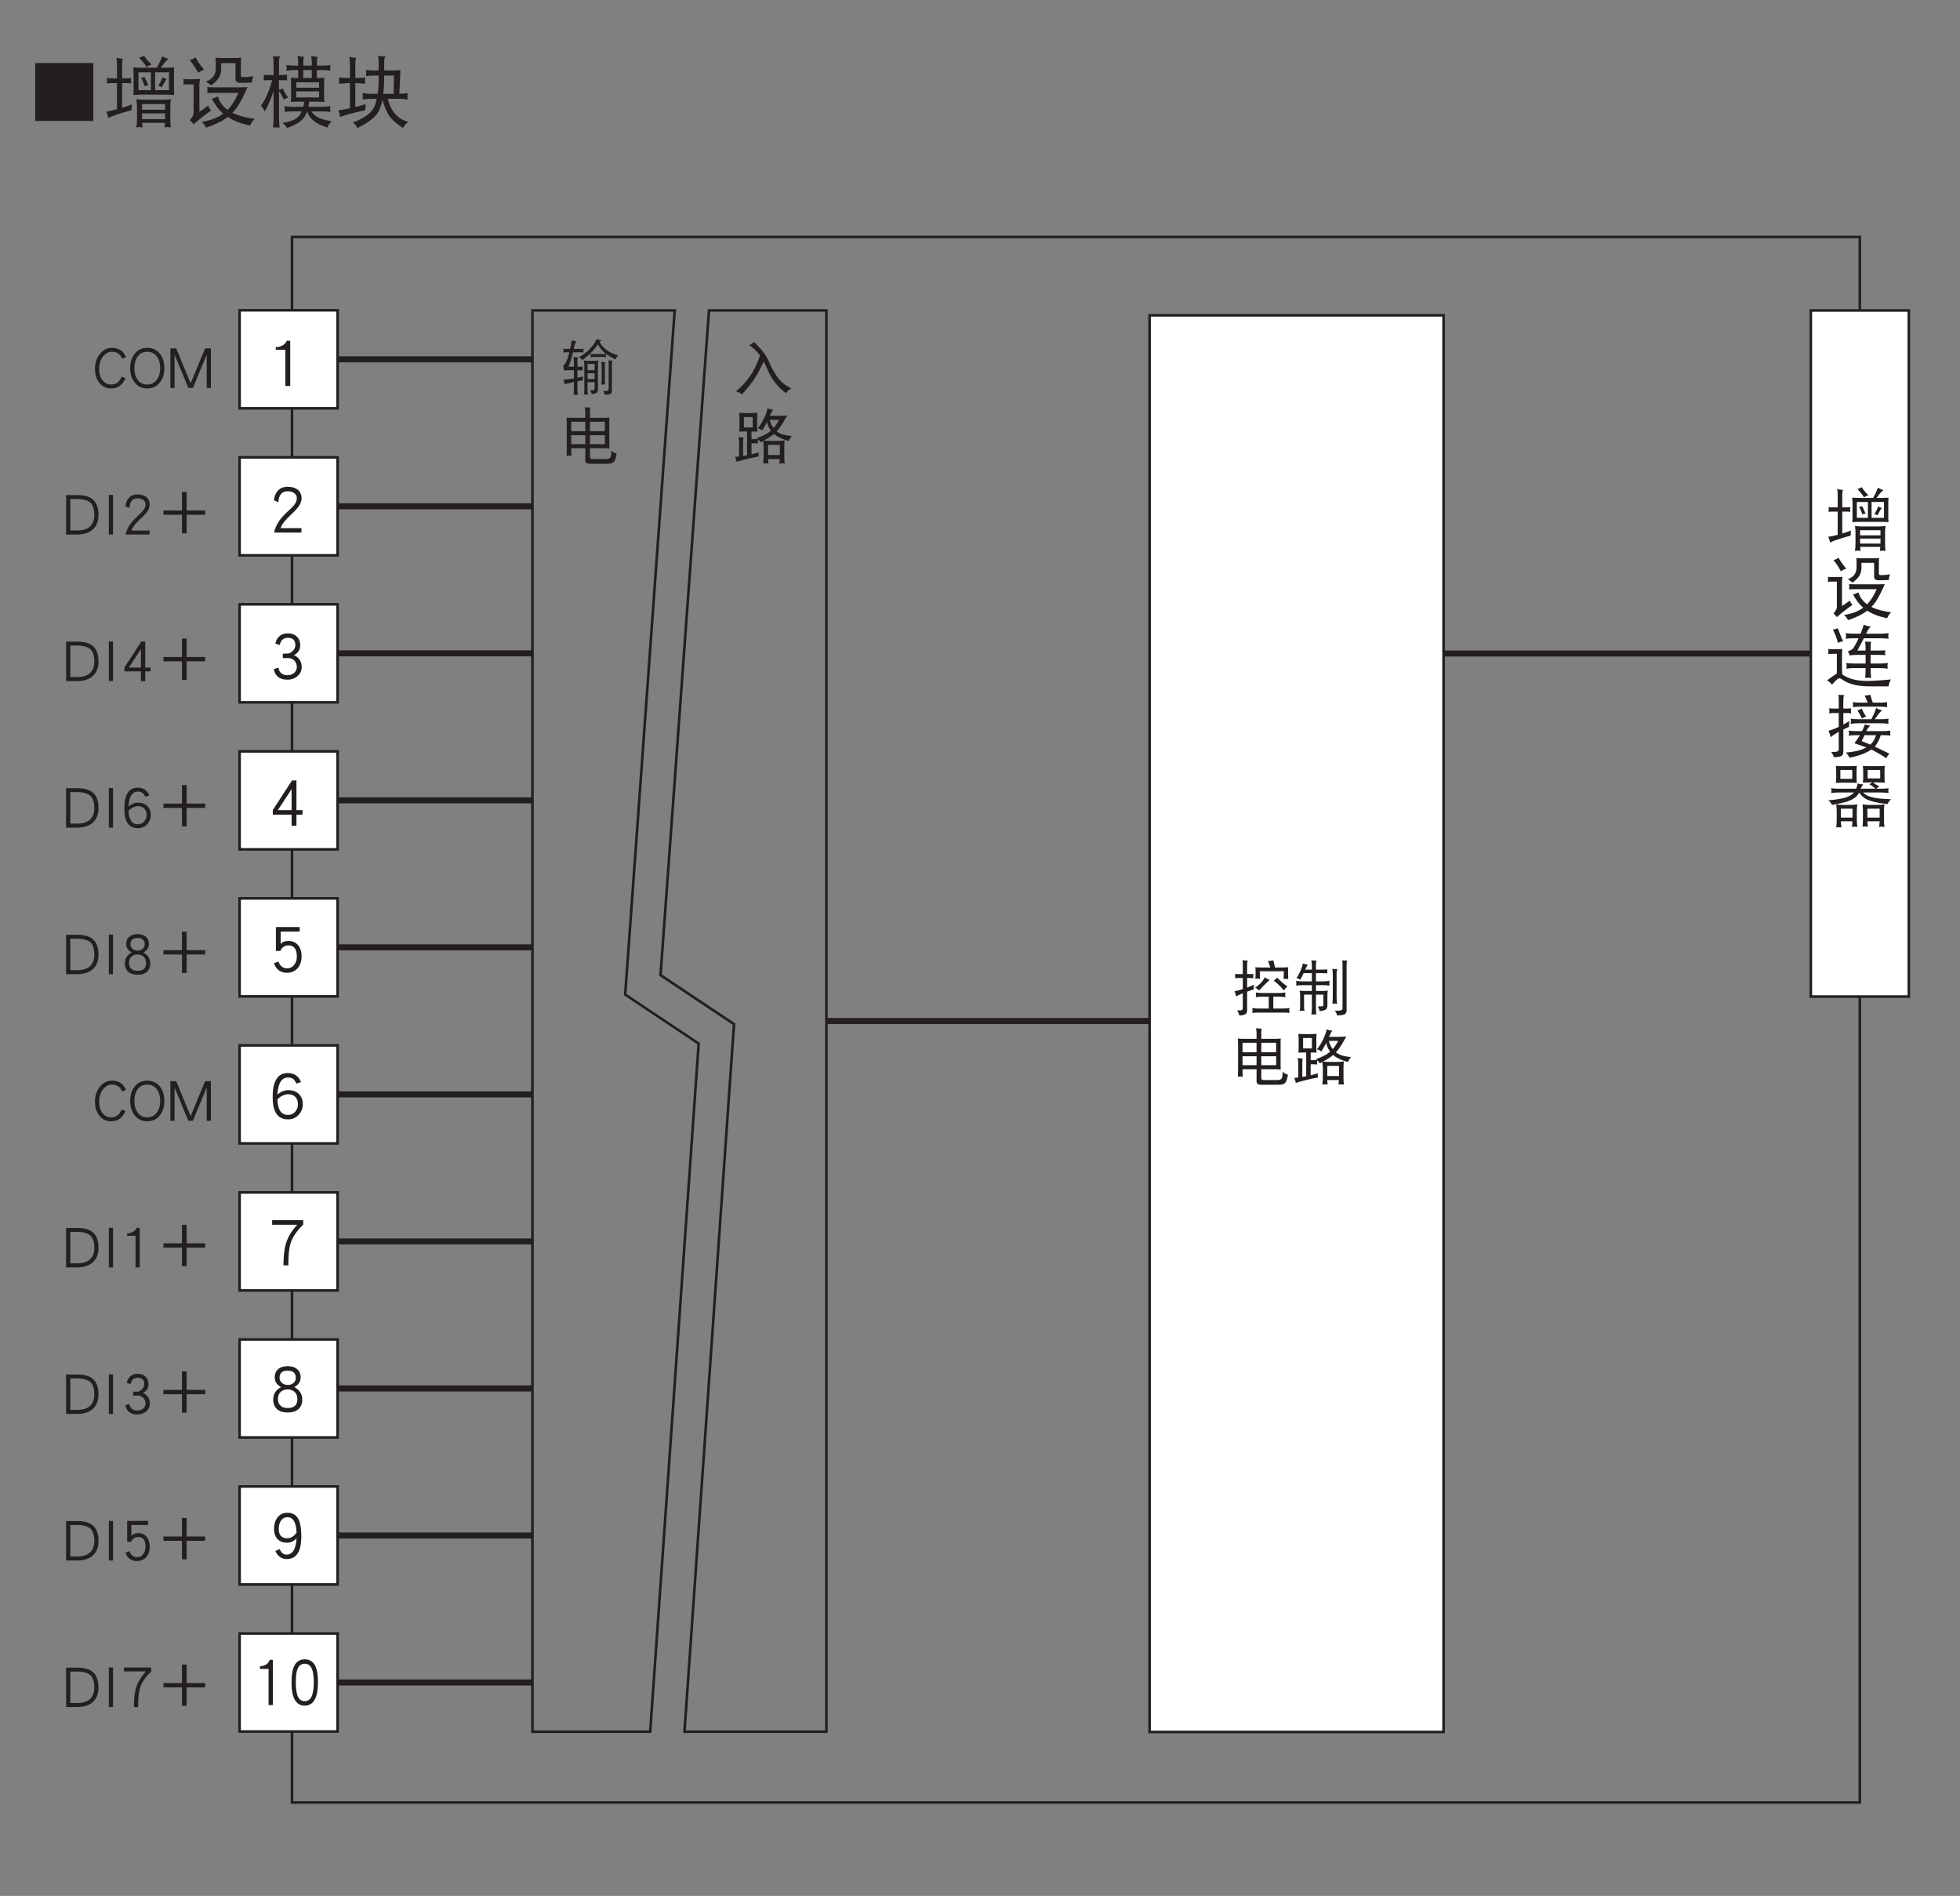<?xml version="1.0" encoding="UTF-8"?>
<svg xmlns="http://www.w3.org/2000/svg" xmlns:xlink="http://www.w3.org/1999/xlink" width="226.77pt" height="219.32pt" viewBox="0 0 226.77 219.32" version="1.2">
<rect x="0" y="0" width="226.77" height="219.32" fill="#808080" stroke="none"/>
<defs>
<g>
<symbol overflow="visible" id="glyph0-0">
<path style="stroke:none;" d=""/>
</symbol>
<symbol overflow="visible" id="glyph0-1">
<path style="stroke:none;" d="M 2.484 -0.062 L 2.484 -5.297 L 2.078 -5.297 C 1.984 -5.047 1.812 -4.859 1.547 -4.734 C 1.328 -4.625 1.109 -4.562 0.875 -4.562 L 0.812 -4.562 L 0.812 -4.25 L 1.922 -4.25 L 1.922 -0.062 Z M 2.484 -0.062 "/>
</symbol>
<symbol overflow="visible" id="glyph0-2">
<path style="stroke:none;" d="M 3.797 -1.891 C 3.797 -2.453 3.656 -2.891 3.391 -3.203 C 3.109 -3.516 2.75 -3.688 2.281 -3.688 C 1.875 -3.688 1.578 -3.562 1.375 -3.328 L 1.375 -4.766 L 3.578 -4.766 L 3.578 -5.297 L 0.828 -5.297 L 0.828 -2.531 L 1.328 -2.531 C 1.531 -2.953 1.844 -3.172 2.281 -3.172 C 2.922 -3.172 3.25 -2.734 3.25 -1.891 C 3.25 -1.453 3.125 -1.109 2.891 -0.859 C 2.688 -0.625 2.422 -0.516 2.125 -0.516 C 1.641 -0.516 1.312 -0.781 1.109 -1.312 L 0.594 -1.094 C 0.875 -0.359 1.375 0 2.125 0 C 2.578 0 2.969 -0.156 3.297 -0.484 C 3.625 -0.844 3.797 -1.312 3.797 -1.891 Z M 3.797 -1.891 "/>
</symbol>
<symbol overflow="visible" id="glyph0-3">
<path style="stroke:none;" d="M 3.797 -4.047 C 3.797 -4.453 3.641 -4.781 3.359 -5.016 C 3.062 -5.25 2.672 -5.359 2.172 -5.359 C 1.719 -5.359 1.359 -5.219 1.078 -4.938 C 0.812 -4.656 0.641 -4.266 0.594 -3.797 L 1.109 -3.578 C 1.172 -4.422 1.516 -4.844 2.172 -4.844 C 2.531 -4.844 2.797 -4.75 2.984 -4.594 C 3.156 -4.453 3.25 -4.266 3.25 -4.047 C 3.25 -3.797 3.156 -3.562 3 -3.344 C 2.859 -3.125 2.594 -2.859 2.203 -2.516 C 1.766 -2.109 1.422 -1.734 1.188 -1.391 C 0.922 -0.984 0.719 -0.547 0.609 -0.062 L 3.781 -0.062 L 3.781 -0.578 L 1.375 -0.578 C 1.5 -1 1.906 -1.516 2.578 -2.141 C 2.969 -2.5 3.25 -2.812 3.422 -3.031 C 3.672 -3.375 3.797 -3.703 3.797 -4.047 Z M 3.797 -4.047 "/>
</symbol>
<symbol overflow="visible" id="glyph0-4">
<path style="stroke:none;" d="M 3.906 -1.344 L 3.906 -1.859 L 3.203 -1.859 L 3.203 -5.297 L 2.688 -5.297 L 0.469 -1.875 L 0.469 -1.344 L 2.641 -1.344 L 2.641 -0.062 L 3.203 -0.062 L 3.203 -1.344 Z M 2.641 -1.859 L 1.047 -1.859 L 2.641 -4.297 Z M 2.641 -1.859 "/>
</symbol>
<symbol overflow="visible" id="glyph0-5">
<path style="stroke:none;" d="M 3.984 -4.781 L 3.984 -5.297 L 0.391 -5.297 L 0.391 -4.766 L 3.297 -4.766 C 2.625 -4.047 2.188 -3.297 1.969 -2.531 C 1.797 -1.938 1.703 -1.109 1.703 -0.062 L 2.266 -0.062 C 2.266 -1.219 2.344 -2.062 2.516 -2.594 C 2.734 -3.312 3.234 -4.047 3.984 -4.781 Z M 3.984 -4.781 "/>
</symbol>
<symbol overflow="visible" id="glyph0-6">
<path style="stroke:none;" d="M 3.875 -1.5 C 3.875 -2.141 3.562 -2.609 2.953 -2.938 C 3.438 -3.203 3.688 -3.562 3.688 -4.062 C 3.688 -4.469 3.547 -4.797 3.281 -5.016 C 3.016 -5.25 2.656 -5.359 2.188 -5.359 C 1.734 -5.359 1.359 -5.25 1.094 -5.016 C 0.828 -4.797 0.688 -4.469 0.688 -4.062 C 0.688 -3.562 0.938 -3.203 1.422 -2.938 C 0.812 -2.609 0.516 -2.141 0.516 -1.5 C 0.516 -1.031 0.656 -0.672 0.953 -0.391 C 1.25 -0.125 1.672 0 2.203 0 C 2.734 0 3.141 -0.125 3.438 -0.391 C 3.734 -0.656 3.875 -1.031 3.875 -1.5 Z M 3.125 -4.016 C 3.125 -3.781 3.047 -3.578 2.875 -3.422 C 2.688 -3.266 2.469 -3.188 2.203 -3.188 C 1.922 -3.188 1.703 -3.266 1.531 -3.422 C 1.344 -3.578 1.25 -3.781 1.25 -4.016 C 1.25 -4.562 1.562 -4.844 2.188 -4.844 C 2.812 -4.844 3.125 -4.562 3.125 -4.016 Z M 3.312 -1.531 C 3.312 -0.859 2.938 -0.516 2.203 -0.516 C 1.812 -0.516 1.516 -0.609 1.328 -0.828 C 1.156 -1 1.062 -1.234 1.062 -1.531 C 1.062 -1.891 1.156 -2.172 1.375 -2.375 C 1.562 -2.562 1.844 -2.672 2.188 -2.672 C 2.516 -2.672 2.797 -2.562 3 -2.375 C 3.219 -2.172 3.312 -1.891 3.312 -1.531 Z M 3.312 -1.531 "/>
</symbol>
<symbol overflow="visible" id="glyph0-7">
<path style="stroke:none;" d="M 3.766 -2.625 C 3.766 -3.469 3.672 -4.094 3.484 -4.516 C 3.234 -5.078 2.781 -5.359 2.156 -5.359 C 1.656 -5.359 1.281 -5.172 1 -4.797 C 0.734 -4.438 0.609 -4.016 0.609 -3.5 C 0.609 -3 0.75 -2.594 1.016 -2.312 C 1.297 -2.031 1.656 -1.891 2.109 -1.891 C 2.531 -1.891 2.891 -2.062 3.219 -2.406 C 3.141 -1.141 2.75 -0.516 2.062 -0.516 C 1.703 -0.516 1.438 -0.719 1.266 -1.156 L 0.766 -0.938 C 0.875 -0.672 1.016 -0.469 1.219 -0.312 C 1.453 -0.109 1.734 0 2.062 0 C 3.203 0 3.766 -0.875 3.766 -2.625 Z M 3.219 -3.062 C 2.906 -2.625 2.547 -2.406 2.156 -2.406 C 1.484 -2.406 1.156 -2.766 1.156 -3.5 C 1.156 -3.906 1.25 -4.234 1.438 -4.484 C 1.625 -4.719 1.859 -4.844 2.156 -4.844 C 2.828 -4.844 3.172 -4.25 3.219 -3.062 Z M 3.219 -3.062 "/>
</symbol>
<symbol overflow="visible" id="glyph0-8">
<path style="stroke:none;" d="M 3.812 -1.469 C 3.812 -1.781 3.734 -2.062 3.562 -2.312 C 3.406 -2.562 3.172 -2.734 2.906 -2.828 C 3.391 -3.078 3.641 -3.469 3.641 -4 C 3.641 -4.406 3.5 -4.734 3.25 -4.984 C 2.984 -5.234 2.641 -5.359 2.203 -5.359 C 1.797 -5.359 1.453 -5.25 1.203 -5 C 0.984 -4.797 0.828 -4.516 0.766 -4.172 L 1.281 -4.016 C 1.375 -4.562 1.688 -4.844 2.203 -4.844 C 2.781 -4.844 3.078 -4.562 3.078 -4 C 3.078 -3.766 2.984 -3.531 2.781 -3.328 C 2.578 -3.109 2.359 -3.016 2.156 -3.016 L 1.625 -3.016 L 1.625 -2.5 L 2.234 -2.5 C 2.531 -2.5 2.766 -2.391 2.969 -2.203 C 3.156 -1.984 3.25 -1.75 3.25 -1.469 C 3.25 -1.203 3.141 -0.984 2.953 -0.797 C 2.734 -0.609 2.484 -0.516 2.156 -0.516 C 1.562 -0.516 1.219 -0.812 1.109 -1.391 L 0.578 -1.219 C 0.75 -0.391 1.281 0 2.156 0 C 2.625 0 3.016 -0.141 3.328 -0.422 C 3.656 -0.688 3.812 -1.047 3.812 -1.469 Z M 3.812 -1.469 "/>
</symbol>
<symbol overflow="visible" id="glyph0-9">
<path style="stroke:none;" d="M 3.938 -1.75 C 3.938 -2.219 3.797 -2.609 3.516 -2.906 C 3.219 -3.219 2.797 -3.375 2.266 -3.375 C 1.781 -3.375 1.375 -3.203 1 -2.859 C 1.078 -4.172 1.484 -4.844 2.219 -4.844 C 2.5 -4.844 2.719 -4.766 2.875 -4.641 C 2.984 -4.531 3.094 -4.359 3.203 -4.141 L 3.734 -4.312 C 3.453 -5 2.953 -5.359 2.219 -5.359 C 1.031 -5.359 0.453 -4.438 0.453 -2.578 C 0.453 -0.859 1.031 0 2.219 0 C 2.75 0 3.172 -0.188 3.5 -0.578 C 3.797 -0.906 3.938 -1.297 3.938 -1.75 Z M 3.375 -1.75 C 3.375 -1.422 3.281 -1.141 3.078 -0.906 C 2.859 -0.641 2.578 -0.516 2.219 -0.516 C 1.453 -0.516 1.047 -1.094 1 -2.281 C 1.109 -2.438 1.297 -2.594 1.547 -2.719 C 1.797 -2.844 2.031 -2.906 2.266 -2.906 C 2.609 -2.906 2.891 -2.797 3.094 -2.578 C 3.281 -2.359 3.375 -2.094 3.375 -1.75 Z M 3.375 -1.75 "/>
</symbol>
<symbol overflow="visible" id="glyph1-0">
<path style="stroke:none;" d=""/>
</symbol>
<symbol overflow="visible" id="glyph1-1">
<path style="stroke:none;" d="M 2.234 -0.062 L 2.234 -5.297 L 1.859 -5.297 C 1.781 -5.047 1.625 -4.859 1.406 -4.734 C 1.203 -4.625 1 -4.562 0.781 -4.562 L 0.734 -4.562 L 0.734 -4.25 L 1.734 -4.25 L 1.734 -0.062 Z M 2.234 -0.062 "/>
</symbol>
<symbol overflow="visible" id="glyph1-2">
<path style="stroke:none;" d="M 3.5 -2.703 C 3.5 -3.562 3.391 -4.203 3.172 -4.641 C 2.906 -5.109 2.516 -5.359 1.969 -5.359 C 1.422 -5.359 1.031 -5.109 0.781 -4.641 C 0.547 -4.203 0.438 -3.562 0.438 -2.703 C 0.438 -0.906 0.953 0 1.969 0 C 2.984 0 3.5 -0.906 3.5 -2.703 Z M 3.016 -2.703 C 3.016 -1.906 2.922 -1.344 2.734 -1 C 2.562 -0.672 2.312 -0.516 1.969 -0.516 C 1.625 -0.516 1.375 -0.672 1.203 -1 C 1.016 -1.344 0.938 -1.906 0.938 -2.703 C 0.938 -3.484 1.016 -4.047 1.203 -4.375 C 1.359 -4.688 1.625 -4.844 1.969 -4.844 C 2.312 -4.844 2.578 -4.688 2.734 -4.375 C 2.922 -4.047 3.016 -3.484 3.016 -2.703 Z M 3.016 -2.703 "/>
</symbol>
<symbol overflow="visible" id="glyph2-0">
<path style="stroke:none;" d=""/>
</symbol>
<symbol overflow="visible" id="glyph2-1">
<path style="stroke:none;" d="M 4.172 -2.312 C 4.172 -3.141 3.953 -3.734 3.531 -4.109 C 3.125 -4.453 2.516 -4.625 1.703 -4.625 L 0.422 -4.625 L 0.422 -0.062 L 1.703 -0.062 C 2.484 -0.062 3.094 -0.266 3.531 -0.656 C 3.953 -1.062 4.172 -1.609 4.172 -2.312 Z M 3.688 -2.312 C 3.688 -1.766 3.531 -1.328 3.219 -1.016 C 2.875 -0.688 2.375 -0.531 1.703 -0.531 L 0.906 -0.531 L 0.906 -4.172 L 1.703 -4.172 C 2.406 -4.172 2.922 -4.016 3.234 -3.75 C 3.531 -3.469 3.688 -2.984 3.688 -2.312 Z M 3.688 -2.312 "/>
</symbol>
<symbol overflow="visible" id="glyph2-2">
<path style="stroke:none;" d="M 1.406 -0.062 L 1.406 -4.641 L 0.922 -4.641 L 0.922 -0.062 Z M 1.406 -0.062 "/>
</symbol>
<symbol overflow="visible" id="glyph2-3">
<path style="stroke:none;" d="M 3.422 -1.188 L 3.422 -1.625 L 2.812 -1.625 L 2.812 -4.641 L 2.359 -4.641 L 0.406 -1.641 L 0.406 -1.188 L 2.312 -1.188 L 2.312 -0.047 L 2.812 -0.047 L 2.812 -1.188 Z M 2.312 -1.625 L 0.922 -1.625 L 2.312 -3.766 Z M 2.312 -1.625 "/>
</symbol>
<symbol overflow="visible" id="glyph2-4">
<path style="stroke:none;" d="M 5.906 -2.344 L 5.906 -2.844 L 3.766 -2.844 L 3.766 -4.984 L 3.219 -4.984 L 3.219 -2.844 L 1.078 -2.844 L 1.078 -2.344 L 3.219 -2.344 L 3.219 -0.203 L 3.766 -0.203 L 3.766 -2.344 Z M 5.906 -2.344 "/>
</symbol>
<symbol overflow="visible" id="glyph2-5">
<path style="stroke:none;" d="M 3.453 -1.531 C 3.453 -1.953 3.328 -2.281 3.078 -2.547 C 2.812 -2.812 2.453 -2.953 1.984 -2.953 C 1.562 -2.953 1.203 -2.797 0.875 -2.5 C 0.938 -3.656 1.297 -4.234 1.953 -4.234 C 2.188 -4.234 2.375 -4.172 2.516 -4.062 C 2.625 -3.969 2.719 -3.828 2.812 -3.625 L 3.281 -3.781 C 3.031 -4.391 2.594 -4.688 1.953 -4.688 C 0.906 -4.688 0.391 -3.891 0.391 -2.266 C 0.391 -0.75 0.906 0 1.953 0 C 2.406 0 2.781 -0.172 3.078 -0.5 C 3.328 -0.797 3.453 -1.141 3.453 -1.531 Z M 2.969 -1.531 C 2.969 -1.25 2.875 -1 2.703 -0.797 C 2.5 -0.562 2.25 -0.453 1.953 -0.453 C 1.281 -0.453 0.922 -0.969 0.875 -2 C 0.984 -2.141 1.125 -2.266 1.359 -2.375 C 1.578 -2.5 1.781 -2.547 1.984 -2.547 C 2.297 -2.547 2.531 -2.453 2.719 -2.25 C 2.875 -2.078 2.969 -1.828 2.969 -1.531 Z M 2.969 -1.531 "/>
</symbol>
<symbol overflow="visible" id="glyph2-6">
<path style="stroke:none;" d="M 3.391 -1.312 C 3.391 -1.875 3.125 -2.297 2.594 -2.578 C 3.016 -2.797 3.234 -3.125 3.234 -3.562 C 3.234 -3.922 3.109 -4.203 2.875 -4.406 C 2.641 -4.594 2.328 -4.703 1.922 -4.703 C 1.516 -4.703 1.188 -4.594 0.969 -4.406 C 0.719 -4.203 0.609 -3.922 0.609 -3.562 C 0.609 -3.125 0.812 -2.797 1.25 -2.578 C 0.719 -2.297 0.453 -1.875 0.453 -1.312 C 0.453 -0.906 0.578 -0.594 0.844 -0.344 C 1.094 -0.109 1.453 0 1.938 0 C 2.391 0 2.766 -0.109 3.016 -0.344 C 3.266 -0.578 3.391 -0.906 3.391 -1.312 Z M 2.75 -3.516 C 2.75 -3.312 2.672 -3.141 2.516 -3 C 2.359 -2.859 2.156 -2.797 1.922 -2.797 C 1.688 -2.797 1.5 -2.859 1.344 -3 C 1.172 -3.141 1.094 -3.312 1.094 -3.516 C 1.094 -4 1.375 -4.25 1.922 -4.25 C 2.469 -4.25 2.75 -4 2.75 -3.516 Z M 2.906 -1.344 C 2.906 -0.75 2.578 -0.453 1.938 -0.453 C 1.594 -0.453 1.328 -0.531 1.172 -0.719 C 1.016 -0.875 0.938 -1.078 0.938 -1.344 C 0.938 -1.656 1.016 -1.906 1.203 -2.078 C 1.375 -2.25 1.609 -2.344 1.906 -2.344 C 2.203 -2.344 2.453 -2.25 2.641 -2.078 C 2.812 -1.906 2.906 -1.656 2.906 -1.344 Z M 2.906 -1.344 "/>
</symbol>
<symbol overflow="visible" id="glyph2-7">
<path style="stroke:none;" d="M 2.172 -0.062 L 2.172 -4.641 L 1.812 -4.641 C 1.734 -4.422 1.578 -4.266 1.359 -4.156 C 1.172 -4.047 0.969 -4 0.766 -4 L 0.719 -4 L 0.719 -3.719 L 1.688 -3.719 L 1.688 -0.062 Z M 2.172 -0.062 "/>
</symbol>
<symbol overflow="visible" id="glyph2-8">
<path style="stroke:none;" d="M 3.344 -1.281 C 3.344 -1.562 3.266 -1.812 3.125 -2.031 C 2.984 -2.234 2.781 -2.391 2.547 -2.484 C 2.969 -2.703 3.188 -3.047 3.188 -3.5 C 3.188 -3.859 3.078 -4.156 2.844 -4.375 C 2.625 -4.594 2.312 -4.703 1.922 -4.703 C 1.578 -4.703 1.281 -4.594 1.047 -4.391 C 0.859 -4.203 0.719 -3.953 0.672 -3.656 L 1.125 -3.516 C 1.203 -4 1.484 -4.25 1.922 -4.25 C 2.438 -4.25 2.703 -4 2.703 -3.5 C 2.703 -3.297 2.609 -3.094 2.438 -2.922 C 2.25 -2.734 2.078 -2.641 1.891 -2.641 L 1.422 -2.641 L 1.422 -2.188 L 1.969 -2.188 C 2.219 -2.188 2.422 -2.094 2.594 -1.922 C 2.766 -1.75 2.844 -1.531 2.844 -1.281 C 2.844 -1.047 2.766 -0.859 2.578 -0.703 C 2.406 -0.531 2.172 -0.453 1.891 -0.453 C 1.375 -0.453 1.062 -0.703 0.969 -1.219 L 0.516 -1.062 C 0.656 -0.344 1.125 0 1.891 0 C 2.297 0 2.641 -0.125 2.922 -0.359 C 3.203 -0.609 3.344 -0.922 3.344 -1.281 Z M 3.344 -1.281 "/>
</symbol>
<symbol overflow="visible" id="glyph2-9">
<path style="stroke:none;" d="M 3.328 -1.656 C 3.328 -2.141 3.203 -2.531 2.969 -2.812 C 2.734 -3.094 2.406 -3.234 2 -3.234 C 1.641 -3.234 1.391 -3.125 1.203 -2.906 L 1.203 -4.172 L 3.141 -4.172 L 3.141 -4.641 L 0.719 -4.641 L 0.719 -2.219 L 1.156 -2.219 C 1.344 -2.594 1.625 -2.781 2 -2.781 C 2.562 -2.781 2.844 -2.406 2.844 -1.656 C 2.844 -1.266 2.734 -0.969 2.531 -0.75 C 2.359 -0.547 2.125 -0.453 1.859 -0.453 C 1.438 -0.453 1.141 -0.688 0.969 -1.156 L 0.531 -0.953 C 0.766 -0.312 1.203 0 1.859 0 C 2.266 0 2.609 -0.141 2.891 -0.422 C 3.172 -0.734 3.328 -1.141 3.328 -1.656 Z M 3.328 -1.656 "/>
</symbol>
<symbol overflow="visible" id="glyph2-10">
<path style="stroke:none;" d="M 3.5 -4.188 L 3.5 -4.641 L 0.344 -4.641 L 0.344 -4.188 L 2.891 -4.188 C 2.312 -3.547 1.922 -2.891 1.719 -2.219 C 1.578 -1.703 1.5 -0.984 1.5 -0.062 L 1.984 -0.062 C 1.984 -1.062 2.062 -1.797 2.203 -2.266 C 2.406 -2.906 2.828 -3.547 3.5 -4.188 Z M 3.5 -4.188 "/>
</symbol>
<symbol overflow="visible" id="glyph2-11">
<path style="stroke:none;" d="M 0.328 -4.156 C 0.328 -4.078 0.344 -3.984 0.344 -3.906 C 0.344 -3.812 0.328 -3.719 0.328 -3.641 C 0.438 -3.656 0.531 -3.672 0.656 -3.672 L 1.219 -3.672 L 1.219 -2.391 C 0.922 -2.297 0.594 -2.203 0.266 -2.141 C 0.375 -1.906 0.422 -1.703 0.438 -1.531 C 0.594 -1.641 0.859 -1.766 1.219 -1.906 L 1.219 -0.203 C 1.219 -0.016 1.125 0.078 0.953 0.078 L 0.547 0.078 C 0.672 0.234 0.766 0.422 0.812 0.656 C 1.109 0.656 1.328 0.609 1.484 0.531 C 1.641 0.469 1.719 0.312 1.719 0.078 L 1.719 -2.094 C 1.938 -2.172 2.188 -2.25 2.484 -2.359 C 2.484 -2.453 2.484 -2.641 2.5 -2.906 C 2.25 -2.766 1.984 -2.656 1.719 -2.562 L 1.719 -3.672 L 2.125 -3.672 C 2.234 -3.672 2.344 -3.656 2.453 -3.641 C 2.438 -3.719 2.422 -3.812 2.422 -3.906 C 2.422 -3.984 2.438 -4.078 2.453 -4.156 C 2.344 -4.141 2.234 -4.125 2.125 -4.125 L 1.719 -4.125 L 1.719 -5.188 C 1.719 -5.375 1.734 -5.531 1.797 -5.688 C 1.578 -5.688 1.391 -5.703 1.188 -5.734 C 1.203 -5.578 1.219 -5.422 1.219 -5.266 L 1.219 -4.125 L 0.656 -4.125 C 0.531 -4.125 0.438 -4.141 0.328 -4.156 Z M 4.75 -5.719 C 4.531 -5.672 4.344 -5.641 4.141 -5.625 C 4.219 -5.422 4.312 -5.188 4.406 -4.891 L 3.469 -4.891 C 3.203 -4.891 2.938 -4.891 2.672 -4.922 C 2.688 -4.734 2.703 -4.547 2.703 -4.375 C 2.703 -4.109 2.688 -3.844 2.672 -3.578 C 2.766 -3.594 2.844 -3.609 2.938 -3.609 C 3.031 -3.609 3.125 -3.594 3.219 -3.578 C 3.203 -3.875 3.188 -4.156 3.188 -4.453 L 5.969 -4.453 C 5.969 -4.156 5.953 -3.844 5.938 -3.562 C 6.031 -3.562 6.125 -3.578 6.219 -3.578 C 6.312 -3.578 6.391 -3.562 6.484 -3.562 C 6.469 -3.828 6.453 -4.109 6.453 -4.406 C 6.453 -4.562 6.469 -4.75 6.484 -4.922 C 6.219 -4.891 5.969 -4.891 5.703 -4.891 L 4.953 -4.891 C 4.875 -5.188 4.812 -5.469 4.75 -5.719 Z M 3.781 -3.766 C 3.641 -3.5 3.453 -3.234 3.219 -3.016 C 3.031 -2.828 2.828 -2.672 2.641 -2.547 C 2.781 -2.5 2.938 -2.391 3.109 -2.234 C 3.484 -2.641 3.891 -3.062 4.344 -3.469 C 4.109 -3.531 3.938 -3.625 3.781 -3.766 Z M 5.188 -3.719 C 5.078 -3.578 4.938 -3.453 4.797 -3.359 C 5.234 -3.047 5.625 -2.672 5.969 -2.234 C 6.125 -2.469 6.266 -2.609 6.391 -2.688 C 5.938 -3 5.531 -3.359 5.188 -3.719 Z M 2.719 -2 C 2.734 -1.906 2.75 -1.812 2.75 -1.719 C 2.75 -1.641 2.734 -1.547 2.719 -1.453 C 2.969 -1.484 3.234 -1.516 3.5 -1.516 L 4.219 -1.516 L 4.219 -0.141 L 3.109 -0.141 C 2.844 -0.141 2.578 -0.156 2.312 -0.203 C 2.328 -0.094 2.344 0 2.344 0.109 C 2.344 0.188 2.328 0.281 2.312 0.375 C 2.578 0.328 2.844 0.328 3.109 0.328 L 5.828 0.328 C 6.094 0.328 6.359 0.328 6.625 0.375 C 6.609 0.281 6.594 0.188 6.594 0.109 C 6.594 0 6.609 -0.094 6.625 -0.203 C 6.359 -0.156 6.094 -0.141 5.828 -0.141 L 4.75 -0.141 L 4.75 -1.516 L 5.406 -1.516 C 5.656 -1.516 5.906 -1.484 6.156 -1.453 C 6.141 -1.547 6.125 -1.641 6.125 -1.719 C 6.125 -1.812 6.141 -1.906 6.156 -2 C 5.906 -1.953 5.656 -1.938 5.406 -1.938 L 3.5 -1.938 C 3.234 -1.938 2.969 -1.953 2.719 -2 Z M 2.719 -2 "/>
</symbol>
<symbol overflow="visible" id="glyph2-12">
<path style="stroke:none;" d="M 1.188 -5.359 C 1.141 -5.078 1.047 -4.797 0.922 -4.5 C 0.766 -4.156 0.609 -3.875 0.438 -3.672 C 0.594 -3.656 0.734 -3.578 0.875 -3.469 C 1.016 -3.688 1.156 -3.953 1.281 -4.234 L 2.234 -4.234 L 2.234 -3.281 L 1.172 -3.281 C 0.922 -3.281 0.656 -3.297 0.406 -3.344 C 0.422 -3.234 0.438 -3.156 0.438 -3.062 C 0.438 -2.969 0.422 -2.875 0.406 -2.797 C 0.656 -2.828 0.922 -2.844 1.172 -2.844 L 2.234 -2.844 L 2.234 -2.172 L 1.453 -2.172 C 1.234 -2.172 1.031 -2.172 0.812 -2.219 C 0.859 -2.047 0.875 -1.859 0.875 -1.703 L 0.875 -0.359 C 0.875 -0.203 0.859 -0.031 0.812 0.125 C 0.906 0.109 0.984 0.109 1.094 0.109 C 1.188 0.109 1.281 0.109 1.391 0.125 C 1.344 -0.031 1.328 -0.203 1.328 -0.359 L 1.328 -1.75 L 2.234 -1.75 L 2.234 -0.328 C 2.234 -0.031 2.219 0.266 2.172 0.562 C 2.266 0.547 2.359 0.531 2.453 0.531 C 2.547 0.531 2.656 0.547 2.75 0.562 C 2.703 0.266 2.703 -0.031 2.703 -0.328 L 2.703 -1.75 L 3.562 -1.75 L 3.562 -0.656 C 3.562 -0.547 3.562 -0.484 3.531 -0.453 C 3.5 -0.406 3.422 -0.391 3.328 -0.391 L 2.906 -0.391 C 3.031 -0.234 3.094 -0.047 3.141 0.156 C 3.531 0.125 3.797 0.047 3.906 -0.094 C 3.984 -0.156 4.031 -0.312 4.031 -0.547 L 4.031 -1.703 C 4.031 -1.859 4.047 -2.047 4.078 -2.219 C 3.859 -2.172 3.625 -2.172 3.406 -2.172 L 2.703 -2.172 L 2.703 -2.844 L 3.516 -2.844 C 3.766 -2.844 4.016 -2.828 4.281 -2.797 C 4.266 -2.875 4.25 -2.969 4.25 -3.062 C 4.25 -3.156 4.266 -3.234 4.281 -3.344 C 4.016 -3.297 3.766 -3.281 3.516 -3.281 L 2.703 -3.281 L 2.703 -4.234 L 3.406 -4.234 C 3.672 -4.234 3.891 -4.219 4.031 -4.219 C 4.016 -4.281 4.016 -4.359 4.016 -4.453 C 4.016 -4.516 4.016 -4.594 4.031 -4.672 C 3.812 -4.656 3.609 -4.641 3.406 -4.641 L 2.703 -4.641 L 2.703 -5.219 C 2.703 -5.406 2.719 -5.562 2.781 -5.688 C 2.547 -5.688 2.344 -5.688 2.172 -5.719 C 2.219 -5.453 2.234 -5.203 2.234 -4.938 L 2.234 -4.641 L 1.453 -4.641 C 1.469 -4.672 1.484 -4.688 1.5 -4.719 C 1.609 -4.969 1.703 -5.141 1.766 -5.219 C 1.531 -5.25 1.344 -5.297 1.188 -5.359 Z M 4.609 -4.734 C 4.641 -4.484 4.656 -4.234 4.656 -3.984 L 4.656 -1.531 C 4.656 -1.25 4.641 -0.969 4.609 -0.688 C 4.688 -0.703 4.781 -0.719 4.875 -0.719 C 4.969 -0.719 5.062 -0.703 5.156 -0.688 C 5.109 -0.969 5.094 -1.25 5.094 -1.531 L 5.094 -4.266 C 5.094 -4.438 5.125 -4.578 5.188 -4.703 C 4.953 -4.703 4.766 -4.703 4.609 -4.734 Z M 5.75 -5.719 C 5.766 -5.562 5.781 -5.406 5.781 -5.266 L 5.781 -0.141 C 5.781 0.016 5.609 0.109 5.266 0.109 L 4.875 0.109 C 5.016 0.25 5.109 0.422 5.156 0.656 C 5.5 0.656 5.781 0.609 5.969 0.547 C 6.141 0.469 6.25 0.328 6.25 0.109 L 6.25 -5.219 C 6.25 -5.391 6.266 -5.547 6.328 -5.688 C 6.125 -5.688 5.938 -5.688 5.75 -5.719 Z M 5.75 -5.719 "/>
</symbol>
<symbol overflow="visible" id="glyph2-13">
<path style="stroke:none;" d="M 0.656 -4.641 C 0.656 -4.406 0.672 -4.172 0.672 -3.938 L 0.672 -1.016 C 0.672 -0.75 0.656 -0.484 0.656 -0.219 C 0.734 -0.234 0.828 -0.25 0.922 -0.25 C 1.016 -0.25 1.125 -0.234 1.219 -0.219 C 1.203 -0.484 1.188 -0.75 1.188 -1.016 L 1.188 -1.094 L 2.812 -1.094 L 2.812 0.297 C 2.812 0.562 2.984 0.703 3.359 0.703 L 5.422 0.703 C 5.797 0.703 6.062 0.594 6.188 0.391 C 6.297 0.219 6.375 -0.062 6.438 -0.469 C 6.156 -0.547 5.953 -0.656 5.828 -0.828 C 5.828 -0.391 5.797 -0.125 5.703 -0.016 C 5.625 0.094 5.484 0.156 5.281 0.156 L 3.562 0.156 C 3.422 0.156 3.359 0.062 3.359 -0.125 L 3.359 -1.094 L 5.047 -1.094 C 5.234 -1.094 5.422 -1.078 5.609 -1.062 C 5.594 -1.25 5.594 -1.453 5.594 -1.641 L 5.594 -4.016 C 5.594 -4.219 5.594 -4.438 5.609 -4.641 C 5.422 -4.625 5.234 -4.609 5.047 -4.609 L 3.359 -4.609 L 3.359 -5.469 C 3.359 -5.578 3.359 -5.688 3.406 -5.797 C 3.188 -5.797 2.969 -5.797 2.75 -5.844 C 2.781 -5.672 2.812 -5.484 2.812 -5.297 L 2.812 -4.609 L 1.219 -4.609 C 1.031 -4.609 0.844 -4.625 0.656 -4.641 Z M 1.188 -1.562 L 1.188 -2.594 L 2.812 -2.594 L 2.812 -1.562 Z M 3.359 -2.594 L 5.078 -2.594 L 5.078 -1.562 L 3.359 -1.562 Z M 1.188 -3.062 L 1.188 -4.156 L 2.812 -4.156 L 2.812 -3.062 Z M 3.359 -4.156 L 5.078 -4.156 L 5.078 -3.062 L 3.359 -3.062 Z M 3.359 -4.156 "/>
</symbol>
<symbol overflow="visible" id="glyph2-14">
<path style="stroke:none;" d="M 0.672 -5.188 C 0.672 -5.016 0.688 -4.859 0.703 -4.703 L 0.703 -3.562 C 0.703 -3.375 0.688 -3.188 0.672 -3.016 C 0.984 -3.031 1.281 -3.031 1.578 -3.031 L 1.578 -0.281 C 1.422 -0.25 1.266 -0.219 1.125 -0.203 L 1.125 -1.891 C 1.125 -2.078 1.141 -2.219 1.188 -2.328 C 0.969 -2.328 0.766 -2.359 0.594 -2.406 C 0.625 -2.234 0.656 -2.062 0.656 -1.891 L 0.656 -0.141 C 0.5 -0.125 0.344 -0.109 0.188 -0.094 C 0.281 0.094 0.344 0.281 0.375 0.484 C 1.188 0.234 2.047 0.016 2.938 -0.141 C 2.922 -0.234 2.906 -0.312 2.906 -0.391 C 2.906 -0.469 2.922 -0.547 2.938 -0.641 C 2.672 -0.531 2.391 -0.469 2.094 -0.391 L 2.094 -1.672 L 2.156 -1.672 C 2.453 -1.672 2.703 -1.656 2.859 -1.641 C 2.844 -1.719 2.828 -1.812 2.828 -1.922 C 2.828 -1.984 2.844 -2.047 2.859 -2.125 C 2.969 -2.016 3.062 -1.906 3.141 -1.781 C 3.234 -1.828 3.344 -1.891 3.438 -1.938 C 3.469 -1.719 3.5 -1.484 3.5 -1.266 L 3.5 -0.125 C 3.5 0.141 3.469 0.406 3.438 0.672 C 3.578 0.656 3.688 0.656 3.734 0.656 C 3.781 0.656 3.891 0.656 4.062 0.672 C 4.031 0.5 4.016 0.328 4.016 0.156 L 5.359 0.156 C 5.344 0.328 5.344 0.5 5.312 0.672 C 5.469 0.656 5.594 0.656 5.641 0.656 C 5.688 0.656 5.797 0.656 5.938 0.672 C 5.906 0.406 5.891 0.141 5.891 -0.125 L 5.891 -1.266 C 5.891 -1.516 5.906 -1.75 5.938 -2 C 5.672 -1.953 5.391 -1.938 5.125 -1.938 L 4.25 -1.938 C 4.016 -1.938 3.766 -1.953 3.531 -1.984 C 4.016 -2.25 4.422 -2.5 4.703 -2.75 C 4.797 -2.656 4.891 -2.578 5.016 -2.5 C 5.344 -2.297 5.797 -2.109 6.391 -1.922 C 6.469 -2.109 6.594 -2.297 6.766 -2.5 C 6.234 -2.547 5.797 -2.641 5.453 -2.781 C 5.297 -2.844 5.156 -2.938 5.016 -3.047 C 5.391 -3.453 5.781 -4.062 6.219 -4.891 C 5.953 -4.859 5.688 -4.844 5.422 -4.844 L 4.219 -4.844 C 4.219 -4.844 4.219 -4.844 4.219 -4.859 C 4.375 -5.203 4.5 -5.422 4.609 -5.547 C 4.344 -5.578 4.125 -5.625 3.953 -5.719 C 3.875 -5.344 3.734 -4.953 3.547 -4.547 C 3.312 -4.078 3.062 -3.688 2.812 -3.391 C 2.984 -3.375 3.156 -3.297 3.328 -3.141 C 3.516 -3.438 3.703 -3.766 3.891 -4.125 C 3.938 -3.891 4.016 -3.672 4.109 -3.5 C 4.188 -3.375 4.266 -3.25 4.344 -3.125 C 4.328 -3.109 4.297 -3.094 4.266 -3.062 C 3.875 -2.734 3.359 -2.484 2.703 -2.266 C 2.734 -2.234 2.766 -2.203 2.812 -2.172 C 2.578 -2.141 2.359 -2.141 2.156 -2.141 L 2.094 -2.141 L 2.094 -3.031 C 2.312 -3.031 2.547 -3.031 2.781 -3.016 C 2.766 -3.188 2.75 -3.375 2.75 -3.562 L 2.75 -4.703 C 2.75 -4.859 2.766 -5.016 2.781 -5.188 C 2.469 -5.172 2.172 -5.156 1.875 -5.156 L 1.578 -5.156 C 1.281 -5.156 0.984 -5.172 0.672 -5.188 Z M 4.016 -0.312 L 4.016 -1.484 L 5.375 -1.484 L 5.375 -0.312 Z M 4.203 -4.375 L 5.281 -4.375 C 5.078 -4 4.875 -3.688 4.641 -3.422 C 4.625 -3.438 4.609 -3.469 4.594 -3.5 C 4.422 -3.734 4.281 -4.016 4.203 -4.375 Z M 2.234 -3.5 L 1.219 -3.5 L 1.219 -4.703 L 2.234 -4.703 Z M 2.234 -3.5 "/>
</symbol>
<symbol overflow="visible" id="glyph2-15">
<path style="stroke:none;" d="M 3.328 -3.547 C 3.328 -3.906 3.188 -4.188 2.938 -4.406 C 2.688 -4.594 2.344 -4.703 1.906 -4.703 C 1.5 -4.703 1.188 -4.578 0.953 -4.328 C 0.703 -4.078 0.562 -3.75 0.516 -3.328 L 0.984 -3.141 C 1.031 -3.875 1.328 -4.25 1.906 -4.25 C 2.219 -4.25 2.453 -4.172 2.625 -4.031 C 2.766 -3.906 2.844 -3.734 2.844 -3.547 C 2.844 -3.328 2.766 -3.125 2.625 -2.922 C 2.5 -2.75 2.266 -2.5 1.938 -2.203 C 1.547 -1.844 1.25 -1.516 1.047 -1.219 C 0.797 -0.859 0.625 -0.469 0.531 -0.062 L 3.312 -0.062 L 3.312 -0.516 L 1.203 -0.516 C 1.312 -0.875 1.672 -1.328 2.25 -1.875 C 2.609 -2.188 2.844 -2.453 3 -2.656 C 3.219 -2.953 3.328 -3.25 3.328 -3.547 Z M 3.328 -3.547 "/>
</symbol>
<symbol overflow="visible" id="glyph2-16">
<path style="stroke:none;" d="M 3.078 -3.828 C 2.719 -2.812 2.328 -2 1.906 -1.438 C 1.438 -0.766 0.906 -0.188 0.297 0.297 C 0.578 0.391 0.812 0.5 0.984 0.656 C 1.422 0.188 1.844 -0.328 2.234 -0.859 C 2.609 -1.375 2.938 -1.984 3.266 -2.656 C 3.359 -2.828 3.438 -2.984 3.516 -3.125 C 3.656 -2.875 3.781 -2.609 3.891 -2.344 C 4.109 -1.844 4.344 -1.391 4.609 -1 C 5.016 -0.406 5.516 0.094 6.078 0.516 C 6.188 0.328 6.391 0.141 6.703 -0.031 C 6.156 -0.297 5.719 -0.609 5.391 -0.984 C 5.016 -1.406 4.672 -1.953 4.344 -2.625 C 4.078 -3.25 3.828 -3.734 3.594 -4.062 C 3.281 -4.5 2.875 -4.938 2.375 -5.406 C 2.219 -5.25 2.047 -5.125 1.844 -5.031 C 2.281 -4.75 2.672 -4.375 3.031 -3.906 C 3.031 -3.875 3.062 -3.859 3.078 -3.828 Z M 3.078 -3.828 "/>
</symbol>
<symbol overflow="visible" id="glyph2-17">
<path style="stroke:none;" d="M 0.266 -4.641 C 0.281 -4.578 0.297 -4.5 0.297 -4.422 C 0.297 -4.344 0.281 -4.266 0.266 -4.188 C 0.375 -4.203 0.469 -4.219 0.578 -4.219 L 0.969 -4.219 C 0.922 -4.016 0.875 -3.844 0.828 -3.703 C 0.734 -3.406 0.641 -3.172 0.547 -3.031 C 0.469 -2.891 0.375 -2.766 0.266 -2.688 C 0.297 -2.5 0.328 -2.312 0.344 -2.109 C 0.516 -2.125 0.656 -2.141 0.797 -2.141 L 1.5 -2.141 L 1.5 -1.188 C 1.109 -1.125 0.703 -1.078 0.266 -1.047 C 0.344 -0.875 0.406 -0.703 0.438 -0.531 C 0.781 -0.609 1.125 -0.703 1.5 -0.781 L 1.5 -0.062 C 1.5 0.203 1.469 0.469 1.453 0.719 C 1.516 0.703 1.609 0.703 1.688 0.703 C 1.781 0.703 1.859 0.703 1.969 0.719 C 1.922 0.469 1.906 0.203 1.906 -0.062 L 1.906 -0.859 C 2.109 -0.906 2.344 -0.953 2.562 -0.984 C 2.547 -1.062 2.531 -1.141 2.531 -1.203 C 2.531 -1.281 2.547 -1.344 2.562 -1.422 C 2.359 -1.359 2.125 -1.312 1.906 -1.266 L 1.906 -2.141 C 2.094 -2.141 2.312 -2.125 2.531 -2.109 C 2.516 -2.188 2.5 -2.25 2.5 -2.328 C 2.5 -2.406 2.516 -2.484 2.531 -2.562 C 2.312 -2.547 2.094 -2.547 1.906 -2.547 L 1.906 -3.234 C 1.906 -3.391 1.938 -3.531 1.984 -3.641 C 1.781 -3.641 1.594 -3.641 1.453 -3.672 C 1.469 -3.438 1.5 -3.203 1.5 -2.984 L 1.5 -2.547 L 0.875 -2.547 C 1.047 -2.953 1.219 -3.5 1.391 -4.219 L 2.312 -4.219 C 2.422 -4.219 2.516 -4.203 2.625 -4.188 C 2.594 -4.266 2.594 -4.344 2.594 -4.422 C 2.594 -4.5 2.594 -4.578 2.625 -4.641 C 2.516 -4.625 2.422 -4.609 2.312 -4.609 L 1.484 -4.609 C 1.484 -4.656 1.5 -4.719 1.516 -4.766 C 1.594 -5.125 1.688 -5.359 1.797 -5.484 C 1.578 -5.516 1.406 -5.547 1.25 -5.594 C 1.188 -5.234 1.125 -4.906 1.062 -4.609 L 0.578 -4.609 C 0.469 -4.609 0.375 -4.625 0.266 -4.641 Z M 4.141 -5.766 C 3.953 -5.359 3.703 -4.984 3.359 -4.625 C 3.031 -4.25 2.594 -3.938 2.094 -3.672 C 2.266 -3.547 2.391 -3.422 2.484 -3.312 C 3.219 -3.859 3.828 -4.469 4.281 -5.141 C 4.469 -4.766 4.688 -4.469 4.984 -4.219 C 5.031 -4.172 5.109 -4.109 5.203 -4.031 C 5.125 -4.016 5.047 -4.016 4.953 -4.016 L 3.688 -4.016 C 3.578 -4.016 3.5 -4.016 3.406 -4.047 C 3.422 -3.984 3.438 -3.922 3.438 -3.859 C 3.438 -3.781 3.422 -3.703 3.406 -3.641 C 3.5 -3.656 3.578 -3.672 3.688 -3.672 L 4.953 -3.672 C 5.047 -3.672 5.141 -3.656 5.234 -3.641 C 5.219 -3.703 5.203 -3.781 5.203 -3.859 C 5.203 -3.906 5.219 -3.969 5.234 -4.016 C 5.5 -3.812 5.859 -3.609 6.297 -3.391 C 6.375 -3.562 6.484 -3.734 6.625 -3.859 C 6.031 -4.031 5.578 -4.25 5.266 -4.484 C 4.938 -4.734 4.672 -5.031 4.484 -5.391 C 4.547 -5.469 4.609 -5.531 4.688 -5.594 C 4.484 -5.625 4.312 -5.672 4.141 -5.766 Z M 2.641 -3.281 C 2.672 -3.125 2.703 -2.969 2.703 -2.812 L 2.703 0.266 C 2.703 0.391 2.672 0.531 2.641 0.672 C 2.719 0.656 2.812 0.656 2.891 0.656 C 2.969 0.656 3.047 0.656 3.141 0.672 C 3.094 0.531 3.078 0.391 3.078 0.266 L 3.078 -0.766 L 3.891 -0.766 L 3.891 -0.031 C 3.891 0.047 3.891 0.109 3.859 0.125 C 3.828 0.156 3.766 0.188 3.688 0.188 C 3.625 0.188 3.516 0.172 3.359 0.156 C 3.453 0.281 3.516 0.438 3.547 0.625 C 3.875 0.594 4.078 0.531 4.172 0.422 C 4.234 0.359 4.281 0.234 4.281 0.047 L 4.281 -2.812 C 4.281 -2.969 4.297 -3.125 4.344 -3.281 C 4.141 -3.234 3.953 -3.234 3.766 -3.234 L 3.156 -3.234 C 2.984 -3.234 2.812 -3.234 2.641 -3.281 Z M 3.078 -1.125 L 3.078 -1.781 L 3.891 -1.781 L 3.891 -1.125 Z M 3.078 -2.141 L 3.078 -2.875 L 3.891 -2.875 L 3.891 -2.141 Z M 4.656 -3.094 C 4.688 -2.891 4.719 -2.688 4.719 -2.5 L 4.719 -1.156 C 4.719 -0.922 4.688 -0.703 4.656 -0.469 C 4.734 -0.484 4.812 -0.5 4.875 -0.5 C 4.953 -0.5 5.047 -0.484 5.125 -0.469 C 5.078 -0.703 5.078 -0.922 5.078 -1.156 L 5.078 -2.703 C 5.078 -2.844 5.094 -2.969 5.156 -3.062 C 4.953 -3.062 4.797 -3.078 4.656 -3.094 Z M 5.484 -3.281 C 5.5 -3.156 5.516 -3.031 5.516 -2.922 L 5.516 0.047 C 5.516 0.188 5.406 0.266 5.188 0.266 L 4.859 0.266 C 4.953 0.375 5.031 0.531 5.078 0.703 C 5.344 0.703 5.531 0.672 5.672 0.625 C 5.812 0.562 5.891 0.453 5.891 0.266 L 5.891 -2.875 C 5.891 -3.016 5.922 -3.141 5.969 -3.25 C 5.797 -3.25 5.641 -3.266 5.484 -3.281 Z M 5.484 -3.281 "/>
</symbol>
<symbol overflow="visible" id="glyph2-18">
<path style="stroke:none;" d="M 3.875 -3.625 C 3.578 -4.344 3.031 -4.703 2.234 -4.703 C 1.688 -4.703 1.234 -4.469 0.859 -4 C 0.469 -3.531 0.281 -2.953 0.281 -2.266 C 0.281 -1.578 0.469 -1.031 0.828 -0.609 C 1.172 -0.203 1.609 0 2.141 0 C 2.922 0 3.469 -0.391 3.812 -1.188 L 3.359 -1.359 C 3.234 -1.047 3.078 -0.828 2.906 -0.688 C 2.703 -0.531 2.438 -0.453 2.141 -0.453 C 1.766 -0.453 1.453 -0.594 1.188 -0.906 C 0.906 -1.234 0.766 -1.688 0.766 -2.266 C 0.766 -2.844 0.922 -3.344 1.234 -3.719 C 1.516 -4.062 1.844 -4.25 2.234 -4.25 C 2.812 -4.25 3.203 -3.984 3.422 -3.453 Z M 3.875 -3.625 "/>
</symbol>
<symbol overflow="visible" id="glyph2-19">
<path style="stroke:none;" d="M 4.234 -2.359 C 4.234 -3.031 4.062 -3.578 3.719 -4.016 C 3.359 -4.469 2.875 -4.703 2.25 -4.703 C 1.641 -4.703 1.156 -4.469 0.797 -4.016 C 0.453 -3.578 0.281 -3.031 0.281 -2.359 C 0.281 -1.688 0.453 -1.125 0.797 -0.703 C 1.156 -0.234 1.641 0 2.25 0 C 2.875 0 3.359 -0.234 3.719 -0.703 C 4.062 -1.125 4.234 -1.688 4.234 -2.359 Z M 3.75 -2.359 C 3.75 -1.781 3.609 -1.328 3.344 -0.984 C 3.062 -0.625 2.703 -0.453 2.25 -0.453 C 1.797 -0.453 1.438 -0.625 1.172 -0.984 C 0.891 -1.328 0.766 -1.781 0.766 -2.359 C 0.766 -2.922 0.891 -3.375 1.172 -3.734 C 1.438 -4.078 1.797 -4.25 2.25 -4.25 C 2.703 -4.25 3.062 -4.078 3.344 -3.734 C 3.609 -3.375 3.75 -2.922 3.75 -2.359 Z M 3.75 -2.359 "/>
</symbol>
<symbol overflow="visible" id="glyph2-20">
<path style="stroke:none;" d="M 5.109 -0.062 L 5.109 -4.641 L 4.438 -4.641 L 2.766 -0.594 L 1.094 -4.641 L 0.422 -4.641 L 0.422 -0.062 L 0.906 -0.062 L 0.906 -3.906 L 2.5 -0.062 L 3.031 -0.062 L 4.625 -3.906 L 4.625 -0.062 Z M 5.109 -0.062 "/>
</symbol>
<symbol overflow="visible" id="glyph3-0">
<path style="stroke:none;" d=""/>
</symbol>
<symbol overflow="visible" id="glyph3-1">
<path style="stroke:none;" d="M 7.844 0.125 L 7.844 -6.578 L 1.125 -6.578 L 1.125 0.125 Z M 7.844 0.125 "/>
</symbol>
<symbol overflow="visible" id="glyph3-2">
<path style="stroke:none;" d="M 0.406 -4.844 C 0.438 -4.734 0.453 -4.641 0.453 -4.531 C 0.453 -4.422 0.438 -4.312 0.406 -4.219 C 0.562 -4.234 0.688 -4.25 0.828 -4.25 L 1.609 -4.25 L 1.609 -1.234 C 1.203 -1.125 0.812 -1.031 0.375 -0.953 C 0.5 -0.672 0.578 -0.438 0.594 -0.219 C 0.984 -0.438 1.875 -0.734 3.297 -1.125 C 3.297 -1.25 3.297 -1.469 3.328 -1.797 C 2.969 -1.641 2.594 -1.5 2.203 -1.406 L 2.203 -4.25 L 2.828 -4.25 C 2.969 -4.25 3.109 -4.234 3.25 -4.219 C 3.234 -4.312 3.219 -4.422 3.219 -4.531 C 3.219 -4.641 3.234 -4.734 3.25 -4.844 C 3.109 -4.812 2.969 -4.812 2.828 -4.812 L 2.203 -4.812 L 2.203 -6.531 C 2.203 -6.766 2.234 -6.938 2.312 -7.078 C 2.016 -7.078 1.75 -7.125 1.531 -7.188 C 1.578 -6.969 1.609 -6.75 1.609 -6.531 L 1.609 -4.812 L 0.828 -4.812 C 0.688 -4.812 0.562 -4.812 0.406 -4.844 Z M 4.734 -7.438 C 4.578 -7.328 4.391 -7.25 4.156 -7.188 C 4.484 -6.875 4.781 -6.516 5.047 -6.109 C 5.203 -6.25 5.406 -6.344 5.609 -6.391 C 5.234 -6.75 4.938 -7.094 4.734 -7.438 Z M 6.828 -7.359 C 6.703 -6.953 6.5 -6.516 6.203 -6.031 L 4.484 -6.031 C 4.156 -6.031 3.828 -6.047 3.5 -6.078 C 3.5 -5.891 3.5 -5.688 3.531 -5.5 L 3.531 -3.484 C 3.531 -3.281 3.516 -3.078 3.5 -2.875 C 3.828 -2.891 4.156 -2.922 4.484 -2.922 L 7.25 -2.922 C 7.562 -2.922 7.906 -2.891 8.219 -2.875 C 8.203 -3.078 8.203 -3.281 8.203 -3.484 L 8.203 -5.5 C 8.203 -5.688 8.203 -5.891 8.219 -6.078 C 7.906 -6.047 7.562 -6.031 7.25 -6.031 L 6.672 -6.031 C 7 -6.516 7.297 -6.859 7.562 -7.047 C 7.359 -7.109 7.109 -7.203 6.828 -7.359 Z M 7.625 -3.438 L 6.016 -3.438 L 6.016 -5.5 L 7.625 -5.5 Z M 5.531 -3.438 L 4.094 -3.438 L 4.094 -5.5 L 5.531 -5.5 Z M 4.797 -4.953 C 4.641 -4.906 4.5 -4.875 4.375 -4.875 C 4.531 -4.625 4.688 -4.312 4.797 -3.906 C 4.938 -3.953 5.078 -3.984 5.25 -4 Z M 6.891 -4.953 C 6.703 -4.453 6.516 -4.141 6.375 -3.969 C 6.531 -3.922 6.672 -3.844 6.797 -3.766 C 7.016 -4.25 7.219 -4.562 7.359 -4.703 C 7.172 -4.766 7.016 -4.844 6.891 -4.953 Z M 3.844 -2.391 C 3.891 -2.125 3.922 -1.859 3.922 -1.594 L 3.922 -0.047 C 3.922 0.266 3.891 0.562 3.844 0.875 C 4.016 0.844 4.141 0.828 4.203 0.828 C 4.266 0.828 4.391 0.844 4.578 0.875 C 4.547 0.688 4.531 0.516 4.531 0.344 L 7.156 0.344 C 7.141 0.516 7.125 0.688 7.109 0.875 C 7.297 0.844 7.422 0.828 7.484 0.828 C 7.547 0.828 7.672 0.844 7.844 0.875 C 7.797 0.562 7.781 0.266 7.781 -0.047 L 7.781 -1.594 C 7.781 -1.859 7.797 -2.125 7.844 -2.391 C 7.531 -2.344 7.219 -2.328 6.891 -2.328 L 4.797 -2.328 C 4.469 -2.328 4.156 -2.344 3.844 -2.391 Z M 4.516 -0.078 L 4.516 -0.75 L 7.172 -0.75 L 7.172 -0.078 Z M 4.516 -1.172 L 4.516 -1.828 L 7.172 -1.828 L 7.172 -1.172 Z M 4.516 -1.172 "/>
</symbol>
<symbol overflow="visible" id="glyph3-3">
<path style="stroke:none;" d="M 1.719 -7.234 C 1.531 -7.078 1.312 -6.984 1.047 -6.922 C 1.406 -6.484 1.734 -6 2.031 -5.438 C 2.25 -5.609 2.469 -5.734 2.719 -5.797 C 2.297 -6.281 1.969 -6.766 1.719 -7.234 Z M 0.312 -4.734 C 0.328 -4.625 0.344 -4.531 0.344 -4.422 C 0.344 -4.312 0.328 -4.188 0.312 -4.078 C 0.453 -4.094 0.594 -4.109 0.734 -4.109 L 1.5 -4.109 L 1.5 -0.875 C 1.5 -0.766 1.469 -0.641 1.422 -0.5 C 1.359 -0.328 1.234 -0.156 1.047 0.031 C 1.203 0.156 1.359 0.312 1.5 0.516 C 2.203 -0.109 2.891 -0.641 3.531 -1.094 C 3.375 -1.25 3.25 -1.438 3.188 -1.656 C 2.844 -1.375 2.516 -1.141 2.172 -0.953 L 2.172 -4.109 C 2.172 -4.312 2.203 -4.516 2.25 -4.734 C 2.031 -4.719 1.812 -4.703 1.609 -4.703 L 0.734 -4.703 C 0.594 -4.703 0.453 -4.719 0.312 -4.734 Z M 4.031 -7.188 C 4.047 -7.016 4.062 -6.844 4.062 -6.656 L 4.062 -5.969 C 4.062 -5.625 3.984 -5.344 3.828 -5.078 C 3.688 -4.844 3.391 -4.625 2.938 -4.422 C 3.125 -4.312 3.312 -4.172 3.531 -4 C 3.891 -4.234 4.172 -4.516 4.391 -4.828 C 4.594 -5.141 4.688 -5.484 4.688 -5.859 L 4.688 -6.562 L 6.344 -6.562 L 6.344 -4.766 C 6.344 -4.453 6.516 -4.281 6.891 -4.281 C 7.297 -4.281 7.734 -4.297 8.266 -4.328 C 8.266 -4.562 8.312 -4.812 8.406 -5.062 C 8.047 -4.984 7.656 -4.953 7.219 -4.953 C 7.047 -4.953 6.969 -5.016 6.969 -5.156 L 6.969 -6.562 C 6.969 -6.766 6.984 -6.984 7 -7.188 C 6.766 -7.172 6.531 -7.156 6.312 -7.156 L 4.734 -7.156 C 4.5 -7.156 4.266 -7.172 4.031 -7.188 Z M 3.078 -3.797 C 3.094 -3.672 3.109 -3.547 3.109 -3.438 C 3.109 -3.312 3.094 -3.203 3.078 -3.094 C 3.328 -3.109 3.594 -3.125 3.844 -3.125 L 6.688 -3.125 C 6.391 -2.469 6.078 -1.938 5.781 -1.547 C 5.672 -1.406 5.547 -1.281 5.422 -1.156 C 4.875 -1.562 4.5 -2.078 4.312 -2.703 L 3.609 -2.438 C 4.016 -1.688 4.453 -1.125 4.922 -0.719 C 4.766 -0.594 4.578 -0.484 4.406 -0.391 C 3.859 -0.094 3.219 0.109 2.453 0.234 C 2.656 0.422 2.828 0.641 2.938 0.891 C 3.438 0.75 4.031 0.5 4.703 0.156 C 4.953 0.016 5.203 -0.156 5.453 -0.344 C 6.156 0.125 7.016 0.453 8.047 0.656 C 8.141 0.375 8.312 0.109 8.578 -0.109 C 7.594 -0.234 6.734 -0.469 5.984 -0.812 C 6.172 -1 6.344 -1.203 6.5 -1.422 C 6.906 -2 7.312 -2.797 7.734 -3.797 C 7.484 -3.766 7.219 -3.766 6.969 -3.766 L 3.844 -3.766 C 3.594 -3.766 3.328 -3.766 3.078 -3.797 Z M 3.078 -3.797 "/>
</symbol>
<symbol overflow="visible" id="glyph3-4">
<path style="stroke:none;" d="M 0.625 -5.234 C 0.641 -5.125 0.656 -5.016 0.656 -4.922 C 0.656 -4.797 0.641 -4.672 0.625 -4.562 C 0.766 -4.578 0.906 -4.594 1.047 -4.594 L 1.625 -4.594 C 1.484 -4.078 1.328 -3.609 1.141 -3.188 C 0.922 -2.594 0.641 -2.078 0.312 -1.625 C 0.5 -1.453 0.656 -1.234 0.766 -0.953 C 1.156 -1.688 1.5 -2.469 1.781 -3.344 L 1.781 -0.328 C 1.781 0.078 1.766 0.484 1.719 0.891 C 1.844 0.875 1.969 0.875 2.094 0.875 C 2.219 0.875 2.344 0.875 2.484 0.891 C 2.438 0.484 2.406 0.078 2.406 -0.328 L 2.406 -3.344 C 2.625 -3.047 2.812 -2.703 2.984 -2.328 C 3.125 -2.453 3.281 -2.531 3.469 -2.562 C 3.188 -2.938 2.984 -3.297 2.828 -3.656 C 2.719 -3.562 2.578 -3.5 2.406 -3.469 L 2.406 -4.594 L 2.938 -4.594 C 3.078 -4.594 3.219 -4.578 3.359 -4.562 C 3.344 -4.672 3.328 -4.797 3.328 -4.922 C 3.328 -5.016 3.344 -5.125 3.359 -5.234 C 3.219 -5.203 3.078 -5.188 2.938 -5.188 L 2.406 -5.188 L 2.406 -6.703 C 2.406 -6.953 2.453 -7.172 2.516 -7.344 C 2.203 -7.344 1.922 -7.344 1.719 -7.359 C 1.766 -7.016 1.781 -6.656 1.781 -6.312 L 1.781 -5.188 L 1.047 -5.188 C 0.906 -5.188 0.766 -5.203 0.625 -5.234 Z M 3.25 -6.344 C 3.281 -6.234 3.297 -6.109 3.297 -6 C 3.297 -5.891 3.281 -5.797 3.25 -5.688 C 3.562 -5.734 3.859 -5.766 4.156 -5.766 L 4.625 -5.766 L 4.625 -4.844 C 4.328 -4.844 4.047 -4.859 3.781 -4.875 C 3.781 -4.703 3.781 -4.531 3.812 -4.344 L 3.812 -2.703 C 3.812 -2.5 3.797 -2.281 3.781 -2.078 C 4.109 -2.094 4.453 -2.109 4.797 -2.109 L 5.344 -2.109 C 5.297 -1.891 5.266 -1.688 5.219 -1.516 L 3.953 -1.516 C 3.656 -1.516 3.344 -1.531 3.047 -1.594 C 3.062 -1.469 3.078 -1.344 3.078 -1.234 C 3.078 -1.125 3.062 -1.016 3.047 -0.922 C 3.344 -0.953 3.656 -0.984 3.953 -0.984 L 5.047 -0.984 C 4.938 -0.75 4.828 -0.562 4.688 -0.406 C 4.328 -0.016 3.688 0.219 2.797 0.344 C 3.031 0.5 3.203 0.703 3.328 0.938 C 4.266 0.625 4.906 0.234 5.25 -0.203 C 5.406 -0.391 5.531 -0.656 5.656 -0.953 C 5.859 -0.453 6.156 -0.078 6.5 0.156 C 6.828 0.438 7.344 0.672 8.016 0.891 C 8.109 0.609 8.266 0.375 8.516 0.156 C 7.844 0.047 7.344 -0.078 7.031 -0.234 C 6.688 -0.391 6.391 -0.641 6.141 -0.984 L 7.469 -0.984 C 7.766 -0.984 8.062 -0.953 8.375 -0.922 C 8.344 -1.016 8.328 -1.125 8.328 -1.234 C 8.328 -1.344 8.344 -1.469 8.375 -1.594 C 8.062 -1.531 7.766 -1.516 7.469 -1.516 L 5.797 -1.516 C 5.844 -1.688 5.875 -1.891 5.906 -2.109 L 6.656 -2.109 C 6.984 -2.109 7.328 -2.094 7.672 -2.078 C 7.641 -2.281 7.625 -2.5 7.625 -2.703 L 7.625 -4.344 C 7.625 -4.531 7.641 -4.703 7.672 -4.875 C 7.375 -4.859 7.078 -4.844 6.797 -4.844 L 6.797 -5.766 L 7.469 -5.766 C 7.766 -5.766 8.062 -5.734 8.375 -5.688 C 8.344 -5.797 8.328 -5.891 8.328 -6 C 8.328 -6.109 8.344 -6.234 8.375 -6.344 C 8.062 -6.297 7.766 -6.281 7.469 -6.281 L 6.797 -6.281 L 6.797 -6.734 C 6.797 -6.969 6.828 -7.156 6.891 -7.297 C 6.594 -7.297 6.344 -7.344 6.125 -7.406 C 6.172 -7.172 6.203 -6.953 6.203 -6.734 L 6.203 -6.281 L 5.219 -6.281 L 5.219 -6.734 C 5.219 -6.969 5.25 -7.156 5.312 -7.297 C 5.016 -7.297 4.766 -7.344 4.547 -7.406 C 4.594 -7.172 4.625 -6.953 4.625 -6.734 L 4.625 -6.281 L 4.156 -6.281 C 3.859 -6.281 3.562 -6.297 3.25 -6.344 Z M 5.219 -4.844 L 5.219 -5.766 L 6.203 -5.766 L 6.203 -4.844 Z M 7.047 -2.594 L 4.406 -2.594 L 4.406 -3.297 L 7.047 -3.297 Z M 4.406 -3.719 L 4.406 -4.344 L 7.047 -4.344 L 7.047 -3.719 Z M 4.406 -3.719 "/>
</symbol>
<symbol overflow="visible" id="glyph3-5">
<path style="stroke:none;" d="M 0.375 -4.922 C 0.391 -4.797 0.406 -4.656 0.406 -4.531 C 0.406 -4.406 0.391 -4.281 0.375 -4.172 C 0.719 -4.219 1.062 -4.25 1.406 -4.25 L 1.641 -4.25 L 1.641 -1.344 C 1.219 -1.25 0.781 -1.172 0.312 -1.094 C 0.438 -0.797 0.5 -0.531 0.516 -0.328 C 0.938 -0.516 1.906 -0.797 3.422 -1.125 C 3.422 -1.25 3.438 -1.484 3.469 -1.828 C 3.078 -1.703 2.688 -1.594 2.266 -1.484 L 2.266 -4.25 L 2.406 -4.25 C 2.75 -4.25 3.078 -4.219 3.422 -4.172 C 3.406 -4.281 3.391 -4.406 3.391 -4.531 C 3.391 -4.656 3.406 -4.797 3.422 -4.922 C 3.078 -4.859 2.75 -4.844 2.406 -4.844 L 2.266 -4.844 L 2.266 -6.594 C 2.266 -6.844 2.312 -7.047 2.375 -7.188 C 2.062 -7.188 1.797 -7.234 1.562 -7.297 C 1.609 -7.062 1.641 -6.828 1.641 -6.594 L 1.641 -4.844 L 1.406 -4.844 C 1.062 -4.844 0.719 -4.859 0.375 -4.922 Z M 3.5 -5.797 C 3.516 -5.672 3.531 -5.547 3.531 -5.438 C 3.531 -5.312 3.516 -5.188 3.5 -5.062 C 3.797 -5.094 4.109 -5.125 4.406 -5.125 L 4.969 -5.125 L 4.969 -4.875 C 4.969 -4.172 4.938 -3.547 4.859 -3.016 L 4.125 -3.016 C 3.781 -3.016 3.453 -3.047 3.109 -3.094 C 3.125 -2.953 3.141 -2.828 3.141 -2.703 C 3.141 -2.578 3.125 -2.469 3.109 -2.359 C 3.453 -2.406 3.781 -2.438 4.125 -2.438 L 4.75 -2.438 C 4.656 -2.031 4.562 -1.703 4.422 -1.438 C 4.125 -0.797 3.312 -0.203 1.984 0.312 C 2.203 0.453 2.375 0.656 2.516 0.938 C 3.859 0.281 4.672 -0.375 4.984 -1.016 C 5.156 -1.359 5.297 -1.797 5.406 -2.328 C 5.594 -1.672 5.781 -1.172 5.984 -0.812 C 6.281 -0.219 6.875 0.359 7.781 0.938 C 7.969 0.609 8.188 0.375 8.406 0.234 C 7.688 0.047 7.125 -0.328 6.719 -0.891 C 6.438 -1.25 6.203 -1.766 6.016 -2.438 L 7.312 -2.438 C 7.656 -2.438 7.984 -2.406 8.328 -2.359 C 8.312 -2.469 8.297 -2.578 8.297 -2.703 C 8.297 -2.828 8.312 -2.953 8.328 -3.094 C 8.016 -3.047 7.688 -3.016 7.359 -3.016 L 7.469 -5.297 C 7.469 -5.484 7.469 -5.625 7.484 -5.766 C 7.172 -5.734 6.828 -5.719 6.516 -5.719 L 5.609 -5.719 L 5.609 -6.797 C 5.609 -6.969 5.656 -7.141 5.734 -7.344 C 5.453 -7.344 5.172 -7.359 4.891 -7.406 C 4.938 -7.234 4.969 -7.047 4.969 -6.797 L 4.969 -5.719 L 4.406 -5.719 C 4.109 -5.719 3.797 -5.734 3.5 -5.797 Z M 5.609 -5.125 L 6.734 -5.125 L 6.703 -3.016 L 5.5 -3.016 C 5.562 -3.562 5.609 -4.172 5.609 -4.875 Z M 5.609 -5.125 "/>
</symbol>
<symbol overflow="visible" id="glyph4-0">
<path style="stroke:none;" d=""/>
</symbol>
<symbol overflow="visible" id="glyph4-1">
<path style="stroke:none;" d="M 0.359 -4.297 C 0.375 -4.203 0.391 -4.125 0.391 -4.031 C 0.391 -3.922 0.375 -3.828 0.359 -3.75 C 0.5 -3.766 0.609 -3.781 0.734 -3.781 L 1.422 -3.781 L 1.422 -1.094 C 1.078 -1 0.719 -0.922 0.328 -0.859 C 0.453 -0.594 0.516 -0.375 0.531 -0.203 C 0.875 -0.391 1.672 -0.656 2.922 -1 C 2.922 -1.109 2.938 -1.312 2.953 -1.594 C 2.641 -1.453 2.297 -1.344 1.953 -1.25 L 1.953 -3.781 L 2.516 -3.781 C 2.641 -3.781 2.766 -3.766 2.891 -3.75 C 2.875 -3.828 2.859 -3.922 2.859 -4.031 C 2.859 -4.125 2.875 -4.203 2.891 -4.297 C 2.766 -4.281 2.641 -4.266 2.516 -4.266 L 1.953 -4.266 L 1.953 -5.797 C 1.953 -6.016 1.984 -6.172 2.047 -6.297 C 1.781 -6.297 1.547 -6.328 1.359 -6.391 C 1.406 -6.188 1.422 -6 1.422 -5.797 L 1.422 -4.266 L 0.734 -4.266 C 0.609 -4.266 0.5 -4.281 0.359 -4.297 Z M 4.203 -6.609 C 4.062 -6.516 3.891 -6.438 3.703 -6.391 C 3.984 -6.109 4.25 -5.797 4.484 -5.422 C 4.625 -5.547 4.797 -5.641 4.984 -5.672 C 4.641 -6 4.391 -6.297 4.203 -6.609 Z M 6.062 -6.547 C 5.953 -6.172 5.766 -5.781 5.516 -5.359 L 3.984 -5.359 C 3.688 -5.359 3.391 -5.375 3.109 -5.391 C 3.109 -5.234 3.109 -5.062 3.141 -4.891 L 3.141 -3.094 C 3.141 -2.922 3.125 -2.734 3.109 -2.562 C 3.391 -2.578 3.688 -2.594 3.984 -2.594 L 6.438 -2.594 C 6.719 -2.594 7.016 -2.578 7.312 -2.562 C 7.297 -2.734 7.281 -2.922 7.281 -3.094 L 7.281 -4.891 C 7.281 -5.062 7.297 -5.234 7.312 -5.391 C 7.016 -5.375 6.719 -5.359 6.438 -5.359 L 5.922 -5.359 C 6.219 -5.797 6.484 -6.094 6.719 -6.266 C 6.531 -6.312 6.312 -6.406 6.062 -6.547 Z M 6.781 -3.062 L 5.344 -3.062 L 5.344 -4.891 L 6.781 -4.891 Z M 4.922 -3.062 L 3.641 -3.062 L 3.641 -4.891 L 4.922 -4.891 Z M 4.266 -4.406 C 4.125 -4.359 4 -4.328 3.891 -4.328 C 4.031 -4.109 4.156 -3.828 4.266 -3.469 C 4.375 -3.5 4.516 -3.531 4.656 -3.547 Z M 6.125 -4.406 C 5.953 -3.953 5.797 -3.672 5.656 -3.531 C 5.797 -3.484 5.922 -3.422 6.031 -3.344 C 6.234 -3.766 6.406 -4.047 6.531 -4.188 C 6.375 -4.234 6.234 -4.297 6.125 -4.406 Z M 3.422 -2.125 C 3.453 -1.891 3.484 -1.656 3.484 -1.406 L 3.484 -0.047 C 3.484 0.234 3.453 0.5 3.422 0.766 C 3.562 0.75 3.672 0.734 3.734 0.734 C 3.781 0.734 3.891 0.75 4.078 0.766 C 4.047 0.609 4.031 0.469 4.031 0.297 L 6.359 0.297 C 6.344 0.453 6.328 0.609 6.312 0.766 C 6.484 0.75 6.594 0.734 6.656 0.734 C 6.703 0.734 6.812 0.75 6.969 0.766 C 6.922 0.5 6.906 0.234 6.906 -0.047 L 6.906 -1.406 C 6.906 -1.656 6.922 -1.891 6.969 -2.125 C 6.688 -2.078 6.406 -2.062 6.125 -2.062 L 4.266 -2.062 C 3.969 -2.062 3.703 -2.078 3.422 -2.125 Z M 4.016 -0.078 L 4.016 -0.656 L 6.375 -0.656 L 6.375 -0.078 Z M 4.016 -1.031 L 4.016 -1.625 L 6.375 -1.625 L 6.375 -1.031 Z M 4.016 -1.031 "/>
</symbol>
<symbol overflow="visible" id="glyph4-2">
<path style="stroke:none;" d="M 1.516 -6.422 C 1.359 -6.297 1.172 -6.203 0.938 -6.141 C 1.25 -5.766 1.547 -5.328 1.797 -4.844 C 1.984 -4.984 2.203 -5.094 2.422 -5.141 C 2.047 -5.578 1.75 -6.016 1.516 -6.422 Z M 0.281 -4.203 C 0.297 -4.109 0.312 -4.031 0.312 -3.922 C 0.312 -3.828 0.297 -3.719 0.281 -3.625 C 0.391 -3.641 0.531 -3.656 0.656 -3.656 L 1.328 -3.656 L 1.328 -0.781 C 1.328 -0.688 1.312 -0.562 1.266 -0.438 C 1.203 -0.297 1.094 -0.141 0.938 0.031 C 1.078 0.141 1.219 0.281 1.328 0.453 C 1.953 -0.094 2.562 -0.578 3.141 -0.969 C 3 -1.109 2.891 -1.281 2.828 -1.469 C 2.531 -1.234 2.234 -1.016 1.922 -0.844 L 1.922 -3.656 C 1.922 -3.828 1.953 -4.016 1.984 -4.203 C 1.797 -4.188 1.609 -4.188 1.422 -4.188 L 0.656 -4.188 C 0.531 -4.188 0.391 -4.188 0.281 -4.203 Z M 3.578 -6.391 C 3.594 -6.234 3.609 -6.078 3.609 -5.922 L 3.609 -5.297 C 3.609 -5 3.531 -4.734 3.391 -4.516 C 3.281 -4.297 3.016 -4.109 2.609 -3.922 C 2.766 -3.828 2.953 -3.703 3.141 -3.547 C 3.453 -3.766 3.719 -4.016 3.906 -4.297 C 4.078 -4.578 4.172 -4.875 4.172 -5.203 L 4.172 -5.828 L 5.641 -5.828 L 5.641 -4.234 C 5.641 -3.953 5.797 -3.812 6.125 -3.812 C 6.484 -3.812 6.875 -3.812 7.344 -3.844 C 7.344 -4.047 7.391 -4.266 7.469 -4.5 C 7.156 -4.438 6.812 -4.406 6.406 -4.406 C 6.266 -4.406 6.188 -4.453 6.188 -4.578 L 6.188 -5.828 C 6.188 -6.016 6.203 -6.203 6.219 -6.391 C 6.016 -6.359 5.812 -6.359 5.609 -6.359 L 4.203 -6.359 C 4 -6.359 3.781 -6.359 3.578 -6.391 Z M 2.734 -3.375 C 2.75 -3.266 2.766 -3.156 2.766 -3.062 C 2.766 -2.953 2.75 -2.844 2.734 -2.75 C 2.953 -2.766 3.188 -2.781 3.422 -2.781 L 5.938 -2.781 C 5.672 -2.188 5.406 -1.719 5.125 -1.375 C 5.031 -1.25 4.938 -1.141 4.828 -1.031 C 4.328 -1.391 4 -1.844 3.828 -2.406 L 3.203 -2.156 C 3.562 -1.5 3.953 -1 4.375 -0.641 C 4.234 -0.531 4.078 -0.438 3.906 -0.344 C 3.438 -0.078 2.859 0.094 2.172 0.203 C 2.359 0.375 2.516 0.578 2.609 0.797 C 3.062 0.672 3.578 0.453 4.172 0.141 C 4.406 0.016 4.625 -0.141 4.844 -0.297 C 5.469 0.109 6.234 0.406 7.156 0.578 C 7.234 0.328 7.391 0.109 7.625 -0.109 C 6.75 -0.203 5.969 -0.422 5.328 -0.719 C 5.484 -0.891 5.641 -1.062 5.781 -1.266 C 6.141 -1.781 6.5 -2.484 6.875 -3.375 C 6.641 -3.344 6.422 -3.344 6.188 -3.344 L 3.422 -3.344 C 3.188 -3.344 2.953 -3.344 2.734 -3.375 Z M 2.734 -3.375 "/>
</symbol>
<symbol overflow="visible" id="glyph4-3">
<path style="stroke:none;" d="M 1.453 -6.234 C 1.266 -6.156 1.078 -6.109 0.875 -6.078 C 1.156 -5.516 1.344 -5.016 1.453 -4.547 C 1.656 -4.641 1.859 -4.703 2.047 -4.734 C 1.797 -5.266 1.609 -5.766 1.453 -6.234 Z M 0.328 -3.844 C 0.344 -3.75 0.359 -3.656 0.359 -3.547 C 0.359 -3.453 0.344 -3.344 0.328 -3.25 C 0.547 -3.266 0.766 -3.281 1 -3.281 L 1.328 -3.281 L 1.328 -1.625 C 1.328 -1.406 1.328 -1.188 1.312 -0.969 C 1.219 -0.922 1.109 -0.875 1.016 -0.797 L 0.188 -0.203 C 0.422 -0.078 0.609 0.094 0.766 0.297 C 1.172 -0.188 1.453 -0.453 1.656 -0.453 C 1.719 -0.453 1.828 -0.375 2 -0.266 C 2.734 0.234 3.766 0.484 5.062 0.484 L 7.312 0.484 C 7.359 0.156 7.453 -0.109 7.594 -0.312 C 6.281 -0.188 5.359 -0.141 4.828 -0.141 C 3.656 -0.141 2.719 -0.375 2 -0.859 C 1.984 -0.859 1.969 -0.875 1.953 -0.891 C 1.938 -1.125 1.922 -1.375 1.922 -1.625 L 1.922 -2.969 C 1.922 -3.25 1.938 -3.547 1.953 -3.844 C 1.656 -3.812 1.359 -3.812 1.047 -3.812 L 1 -3.812 C 0.766 -3.812 0.547 -3.812 0.328 -3.844 Z M 2.359 -5.672 C 2.375 -5.562 2.391 -5.438 2.391 -5.328 C 2.391 -5.234 2.375 -5.125 2.359 -5.016 C 2.656 -5.062 2.969 -5.078 3.266 -5.078 L 3.844 -5.078 C 3.672 -4.688 3.484 -4.328 3.297 -4.031 C 3.172 -3.812 2.953 -3.672 2.609 -3.578 C 2.688 -3.438 2.75 -3.281 2.797 -3.094 C 3.078 -3.125 3.328 -3.156 3.547 -3.156 L 4.656 -3.156 L 4.656 -2.156 L 3.328 -2.156 C 3.016 -2.156 2.719 -2.172 2.422 -2.219 C 2.438 -2.109 2.453 -1.984 2.453 -1.875 C 2.453 -1.766 2.438 -1.672 2.422 -1.562 C 2.719 -1.609 3.016 -1.625 3.328 -1.625 L 4.656 -1.625 L 4.656 -1.562 C 4.656 -1.188 4.641 -0.844 4.609 -0.484 C 4.719 -0.5 4.828 -0.516 4.953 -0.516 C 5.062 -0.516 5.172 -0.5 5.297 -0.484 C 5.25 -0.844 5.234 -1.188 5.234 -1.562 L 5.234 -1.625 L 6.312 -1.625 C 6.609 -1.625 6.922 -1.609 7.219 -1.562 C 7.203 -1.672 7.188 -1.766 7.188 -1.875 C 7.188 -1.984 7.203 -2.109 7.219 -2.219 C 6.922 -2.172 6.609 -2.156 6.312 -2.156 L 5.234 -2.156 L 5.234 -3.156 L 6.156 -3.156 C 6.469 -3.156 6.719 -3.141 6.938 -3.125 C 6.922 -3.219 6.906 -3.312 6.906 -3.406 C 6.906 -3.484 6.922 -3.578 6.938 -3.688 C 6.672 -3.656 6.422 -3.656 6.156 -3.656 L 5.234 -3.656 L 5.234 -4.125 C 5.234 -4.344 5.25 -4.531 5.312 -4.672 C 5.031 -4.672 4.797 -4.688 4.609 -4.703 C 4.641 -4.391 4.656 -4.078 4.656 -3.781 L 4.656 -3.656 L 3.703 -3.656 C 3.969 -4.172 4.219 -4.641 4.453 -5.078 L 6.406 -5.078 C 6.703 -5.078 7 -5.062 7.312 -5.016 C 7.297 -5.125 7.281 -5.234 7.281 -5.328 C 7.281 -5.438 7.297 -5.562 7.312 -5.672 C 7 -5.625 6.703 -5.609 6.406 -5.609 L 4.703 -5.609 C 4.734 -5.672 4.766 -5.734 4.812 -5.812 C 4.953 -6.094 5.094 -6.281 5.266 -6.422 C 4.938 -6.469 4.656 -6.547 4.422 -6.641 C 4.422 -6.578 4.375 -6.469 4.328 -6.281 C 4.25 -6.047 4.156 -5.828 4.078 -5.609 L 3.266 -5.609 C 2.969 -5.609 2.656 -5.625 2.359 -5.672 Z M 2.359 -5.672 "/>
</symbol>
<symbol overflow="visible" id="glyph4-4">
<path style="stroke:none;" d="M 0.438 -4.953 C 0.453 -4.859 0.469 -4.766 0.469 -4.672 C 0.469 -4.578 0.453 -4.469 0.438 -4.359 C 0.562 -4.375 0.672 -4.406 0.812 -4.406 L 1.547 -4.406 L 1.547 -2.797 C 1.172 -2.625 0.781 -2.469 0.359 -2.344 C 0.5 -2.062 0.578 -1.812 0.594 -1.594 C 0.766 -1.766 1.094 -1.969 1.547 -2.234 L 1.547 -0.203 C 1.547 -0.016 1.391 0.094 1.078 0.094 L 0.656 0.094 C 0.812 0.25 0.906 0.453 0.969 0.703 C 1.328 0.703 1.609 0.672 1.797 0.594 C 1.984 0.516 2.078 0.344 2.078 0.094 L 2.078 -2.5 C 2.266 -2.594 2.5 -2.703 2.734 -2.812 C 2.734 -2.938 2.734 -3.156 2.766 -3.5 C 2.547 -3.344 2.312 -3.203 2.078 -3.062 L 2.078 -4.406 L 2.609 -4.406 C 2.734 -4.406 2.859 -4.375 2.984 -4.359 C 2.969 -4.469 2.953 -4.578 2.953 -4.672 C 2.953 -4.766 2.969 -4.859 2.984 -4.953 C 2.859 -4.938 2.734 -4.922 2.609 -4.922 L 2.078 -4.922 L 2.078 -5.953 C 2.078 -6.156 2.109 -6.328 2.172 -6.484 C 1.938 -6.484 1.719 -6.5 1.516 -6.516 C 1.531 -6.344 1.547 -6.172 1.547 -6.016 L 1.547 -4.922 L 0.812 -4.922 C 0.672 -4.922 0.562 -4.938 0.438 -4.953 Z M 5.203 -6.516 C 4.969 -6.469 4.75 -6.438 4.547 -6.422 C 4.656 -6.203 4.766 -5.922 4.891 -5.609 L 3.984 -5.609 C 3.719 -5.609 3.438 -5.625 3.172 -5.672 C 3.188 -5.562 3.203 -5.469 3.203 -5.359 C 3.203 -5.266 3.188 -5.172 3.172 -5.078 C 3.438 -5.125 3.719 -5.141 3.984 -5.141 L 6.344 -5.141 C 6.609 -5.141 6.891 -5.125 7.156 -5.078 C 7.125 -5.172 7.125 -5.266 7.125 -5.359 C 7.125 -5.469 7.125 -5.562 7.156 -5.672 C 6.891 -5.625 6.609 -5.609 6.344 -5.609 L 5.484 -5.609 C 5.375 -5.922 5.281 -6.234 5.203 -6.516 Z M 4.203 -4.922 C 4.062 -4.828 3.891 -4.75 3.703 -4.703 C 3.891 -4.438 4.078 -4.109 4.234 -3.75 C 4.375 -3.875 4.547 -3.953 4.719 -4 C 4.5 -4.312 4.328 -4.625 4.203 -4.922 Z M 5.875 -4.984 C 5.75 -4.578 5.562 -4.141 5.312 -3.688 L 3.734 -3.688 C 3.453 -3.688 3.188 -3.703 2.922 -3.75 C 2.938 -3.641 2.953 -3.531 2.953 -3.438 C 2.953 -3.344 2.938 -3.25 2.922 -3.156 C 3.188 -3.188 3.453 -3.219 3.734 -3.219 L 6.5 -3.219 C 6.766 -3.219 7.031 -3.188 7.312 -3.156 C 7.297 -3.25 7.281 -3.344 7.281 -3.438 C 7.281 -3.531 7.297 -3.641 7.312 -3.75 C 7.031 -3.703 6.766 -3.688 6.5 -3.688 L 5.719 -3.688 C 6.031 -4.172 6.312 -4.516 6.562 -4.703 C 6.375 -4.75 6.141 -4.844 5.875 -4.984 Z M 4.578 -3.094 C 4.469 -2.781 4.344 -2.531 4.25 -2.312 L 3.516 -2.312 C 3.25 -2.312 2.969 -2.328 2.703 -2.375 C 2.719 -2.266 2.734 -2.156 2.734 -2.062 C 2.734 -1.969 2.719 -1.875 2.703 -1.781 C 2.969 -1.828 3.25 -1.844 3.516 -1.844 L 4 -1.844 C 3.875 -1.641 3.672 -1.328 3.359 -0.906 C 3.875 -0.734 4.344 -0.578 4.734 -0.438 C 4.594 -0.344 4.453 -0.266 4.266 -0.203 C 3.828 -0.031 3.188 0.094 2.359 0.172 C 2.547 0.344 2.703 0.547 2.797 0.766 C 3.516 0.625 4.141 0.438 4.656 0.188 C 4.906 0.078 5.125 -0.047 5.312 -0.188 C 5.422 -0.141 5.516 -0.078 5.625 -0.031 C 6.234 0.297 6.703 0.594 7.062 0.828 C 7.125 0.641 7.25 0.469 7.406 0.297 C 6.828 0.016 6.266 -0.266 5.703 -0.516 C 5.797 -0.609 5.891 -0.734 5.969 -0.875 C 6.156 -1.156 6.297 -1.484 6.406 -1.844 L 6.719 -1.844 C 6.984 -1.844 7.266 -1.828 7.531 -1.781 C 7.5 -1.875 7.5 -1.969 7.5 -2.062 C 7.5 -2.156 7.5 -2.266 7.531 -2.375 C 7.266 -2.328 6.984 -2.312 6.719 -2.312 L 4.734 -2.312 C 4.734 -2.312 4.734 -2.312 4.734 -2.328 C 4.844 -2.562 4.984 -2.75 5.203 -2.938 C 4.938 -2.984 4.734 -3.031 4.578 -3.094 Z M 5.859 -1.844 C 5.75 -1.484 5.609 -1.188 5.422 -0.984 C 5.359 -0.906 5.281 -0.828 5.203 -0.75 C 4.859 -0.891 4.531 -1.031 4.203 -1.156 C 4.312 -1.406 4.422 -1.625 4.531 -1.844 Z M 5.859 -1.844 "/>
</symbol>
<symbol overflow="visible" id="glyph4-5">
<path style="stroke:none;" d="M 1.219 -6.266 C 1.219 -6.109 1.219 -5.953 1.25 -5.797 L 1.25 -4.844 C 1.25 -4.656 1.234 -4.484 1.219 -4.297 C 1.5 -4.312 1.797 -4.328 2.078 -4.328 L 2.766 -4.328 C 3.047 -4.328 3.344 -4.312 3.641 -4.297 C 3.625 -4.484 3.609 -4.656 3.609 -4.844 L 3.609 -5.797 C 3.609 -5.953 3.625 -6.109 3.641 -6.266 C 3.344 -6.234 3.047 -6.234 2.766 -6.234 L 2.078 -6.234 C 1.797 -6.234 1.5 -6.234 1.219 -6.266 Z M 3.109 -4.766 L 1.734 -4.766 L 1.734 -5.797 L 3.109 -5.797 Z M 4.344 -6.266 C 4.344 -6.109 4.359 -5.953 4.375 -5.797 L 4.375 -4.859 C 4.375 -4.688 4.359 -4.516 4.344 -4.328 C 4.641 -4.344 4.938 -4.359 5.234 -4.359 L 5.438 -4.359 C 5.328 -4.266 5.219 -4.203 5.062 -4.156 C 5.344 -4 5.594 -3.828 5.781 -3.625 L 4.078 -3.625 C 4.141 -3.766 4.234 -3.922 4.375 -4.125 C 4.172 -4.125 3.953 -4.156 3.734 -4.234 C 3.703 -4 3.641 -3.797 3.562 -3.625 L 1.422 -3.625 C 1.172 -3.625 0.922 -3.641 0.672 -3.688 C 0.688 -3.578 0.703 -3.484 0.703 -3.406 C 0.703 -3.312 0.688 -3.219 0.672 -3.125 C 0.922 -3.156 1.172 -3.188 1.422 -3.188 L 3.312 -3.188 C 3.266 -3.125 3.219 -3.078 3.156 -3.031 C 2.844 -2.781 2.484 -2.609 2.047 -2.531 C 1.531 -2.406 0.953 -2.328 0.328 -2.281 C 0.547 -2.109 0.688 -1.938 0.766 -1.75 C 1.578 -1.891 2.203 -2.031 2.609 -2.172 C 3.016 -2.312 3.359 -2.516 3.625 -2.766 C 3.734 -2.891 3.844 -3.031 3.922 -3.188 C 4.125 -2.844 4.406 -2.578 4.797 -2.391 C 5.203 -2.172 6 -1.984 7.188 -1.844 C 7.281 -2.062 7.422 -2.234 7.594 -2.406 C 6.484 -2.438 5.688 -2.531 5.219 -2.688 C 4.875 -2.781 4.594 -2.953 4.359 -3.188 L 6.562 -3.188 C 6.812 -3.188 7.062 -3.156 7.312 -3.125 C 7.297 -3.219 7.281 -3.312 7.281 -3.406 C 7.281 -3.484 7.297 -3.578 7.312 -3.688 C 7.062 -3.641 6.812 -3.625 6.562 -3.625 L 5.906 -3.625 C 6.016 -3.734 6.125 -3.828 6.25 -3.891 C 5.938 -4.047 5.688 -4.203 5.516 -4.359 L 6 -4.359 C 6.281 -4.359 6.578 -4.344 6.875 -4.328 C 6.859 -4.516 6.844 -4.688 6.844 -4.859 L 6.844 -5.797 C 6.844 -5.953 6.859 -6.109 6.875 -6.266 C 6.578 -6.234 6.281 -6.234 6 -6.234 L 5.234 -6.234 C 4.938 -6.234 4.641 -6.234 4.344 -6.266 Z M 6.344 -4.812 L 4.891 -4.812 L 4.891 -5.797 L 6.344 -5.797 Z M 1.25 -1.812 C 1.281 -1.578 1.312 -1.344 1.312 -1.094 L 1.312 0.094 C 1.312 0.344 1.281 0.594 1.25 0.859 C 1.391 0.844 1.5 0.828 1.547 0.828 C 1.609 0.828 1.703 0.844 1.859 0.859 C 1.828 0.625 1.797 0.375 1.797 0.141 L 3.125 0.141 C 3.125 0.359 3.109 0.578 3.078 0.797 C 3.234 0.781 3.344 0.766 3.391 0.766 C 3.438 0.766 3.531 0.781 3.703 0.797 C 3.656 0.547 3.641 0.281 3.641 0.031 L 3.641 -1.094 C 3.641 -1.344 3.656 -1.578 3.703 -1.812 C 3.422 -1.766 3.156 -1.75 2.891 -1.75 L 2.047 -1.75 C 1.781 -1.75 1.516 -1.766 1.25 -1.812 Z M 1.797 -0.281 L 1.797 -1.312 L 3.141 -1.312 L 3.141 -0.281 Z M 4.297 -1.812 C 4.328 -1.578 4.344 -1.344 4.344 -1.094 L 4.344 -0.016 C 4.344 0.25 4.328 0.516 4.297 0.766 C 4.453 0.75 4.547 0.734 4.609 0.734 C 4.656 0.734 4.75 0.75 4.922 0.766 C 4.891 0.562 4.859 0.344 4.859 0.141 L 6.281 0.141 C 6.281 0.359 6.25 0.578 6.219 0.797 C 6.375 0.781 6.484 0.766 6.531 0.766 C 6.578 0.766 6.688 0.781 6.844 0.797 C 6.797 0.547 6.781 0.281 6.781 0.031 L 6.781 -1.094 C 6.781 -1.344 6.797 -1.578 6.844 -1.812 C 6.578 -1.766 6.297 -1.75 6.031 -1.75 L 5.094 -1.75 C 4.828 -1.75 4.562 -1.766 4.297 -1.812 Z M 4.859 -0.281 L 4.859 -1.312 L 6.281 -1.312 L 6.281 -0.281 Z M 4.859 -0.281 "/>
</symbol>
</g>
</defs>
<g id="surface1">
<path style="fill:none;stroke-width:3;stroke-linecap:butt;stroke-linejoin:miter;stroke:rgb(13.73%,12.16%,12.549%);stroke-opacity:1;stroke-miterlimit:4;" d="M 335.476 101.265 L 2149.442 101.265 L 2149.442 1912.293 L 335.476 1912.293 Z M 335.476 101.265 " transform="matrix(0.1,0,0,-0.1,0.236,218.642)"/>
<path style="fill-rule:nonzero;fill:rgb(100%,100%,100%);fill-opacity:1;stroke-width:3;stroke-linecap:butt;stroke-linejoin:miter;stroke:rgb(13.73%,12.16%,12.549%);stroke-opacity:1;stroke-miterlimit:4;" d="M 274.859 1714.063 L 388.256 1714.063 L 388.256 1827.46 L 274.859 1827.46 Z M 274.859 1714.063 " transform="matrix(0.1,0,0,-0.1,0.236,218.642)"/>
<g style="fill:rgb(13.73%,12.16%,12.549%);fill-opacity:1;">
  <use xlink:href="#glyph0-1" x="31.095" y="44.716"/>
</g>
<path style="fill-rule:nonzero;fill:rgb(100%,100%,100%);fill-opacity:1;stroke-width:3;stroke-linecap:butt;stroke-linejoin:miter;stroke:rgb(13.73%,12.16%,12.549%);stroke-opacity:1;stroke-miterlimit:4;" d="M 274.859 1033.757 L 388.256 1033.757 L 388.256 1147.154 L 274.859 1147.154 Z M 274.859 1033.757 " transform="matrix(0.1,0,0,-0.1,0.236,218.642)"/>
<g style="fill:rgb(13.73%,12.16%,12.549%);fill-opacity:1;">
  <use xlink:href="#glyph0-2" x="31.095" y="112.535"/>
</g>
<path style="fill-rule:nonzero;fill:rgb(100%,100%,100%);fill-opacity:1;stroke-width:3;stroke-linecap:butt;stroke-linejoin:miter;stroke:rgb(13.73%,12.16%,12.549%);stroke-opacity:1;stroke-miterlimit:4;" d="M 274.859 1544.006 L 388.256 1544.006 L 388.256 1657.364 L 274.859 1657.364 Z M 274.859 1544.006 " transform="matrix(0.1,0,0,-0.1,0.236,218.642)"/>
<g style="fill:rgb(13.73%,12.16%,12.549%);fill-opacity:1;">
  <use xlink:href="#glyph0-3" x="31.095" y="61.672"/>
</g>
<path style="fill-rule:nonzero;fill:rgb(100%,100%,100%);fill-opacity:1;stroke-width:3;stroke-linecap:butt;stroke-linejoin:miter;stroke:rgb(13.73%,12.16%,12.549%);stroke-opacity:1;stroke-miterlimit:4;" d="M 274.859 1203.853 L 388.256 1203.853 L 388.256 1317.211 L 274.859 1317.211 Z M 274.859 1203.853 " transform="matrix(0.1,0,0,-0.1,0.236,218.642)"/>
<g style="fill:rgb(13.73%,12.16%,12.549%);fill-opacity:1;">
  <use xlink:href="#glyph0-4" x="31.095" y="95.581"/>
</g>
<path style="fill-rule:nonzero;fill:rgb(100%,100%,100%);fill-opacity:1;stroke-width:3;stroke-linecap:butt;stroke-linejoin:miter;stroke:rgb(13.73%,12.16%,12.549%);stroke-opacity:1;stroke-miterlimit:4;" d="M 274.859 693.604 L 388.256 693.604 L 388.256 807.001 L 274.859 807.001 Z M 274.859 693.604 " transform="matrix(0.1,0,0,-0.1,0.236,218.642)"/>
<g style="fill:rgb(13.73%,12.16%,12.549%);fill-opacity:1;">
  <use xlink:href="#glyph0-5" x="31.095" y="146.446"/>
</g>
<path style="fill-rule:nonzero;fill:rgb(100%,100%,100%);fill-opacity:1;stroke-width:3;stroke-linecap:butt;stroke-linejoin:miter;stroke:rgb(13.73%,12.16%,12.549%);stroke-opacity:1;stroke-miterlimit:4;" d="M 274.859 523.547 L 388.256 523.547 L 388.256 636.944 L 274.859 636.944 Z M 274.859 523.547 " transform="matrix(0.1,0,0,-0.1,0.236,218.642)"/>
<g style="fill:rgb(13.73%,12.16%,12.549%);fill-opacity:1;">
  <use xlink:href="#glyph0-6" x="31.095" y="163.4"/>
</g>
<path style="fill-rule:nonzero;fill:rgb(100%,100%,100%);fill-opacity:1;stroke-width:3;stroke-linecap:butt;stroke-linejoin:miter;stroke:rgb(13.73%,12.16%,12.549%);stroke-opacity:1;stroke-miterlimit:4;" d="M 274.859 353.451 L 388.256 353.451 L 388.256 466.848 L 274.859 466.848 Z M 274.859 353.451 " transform="matrix(0.1,0,0,-0.1,0.236,218.642)"/>
<g style="fill:rgb(13.73%,12.16%,12.549%);fill-opacity:1;">
  <use xlink:href="#glyph0-7" x="31.095" y="180.356"/>
</g>
<path style="fill-rule:nonzero;fill:rgb(100%,100%,100%);fill-opacity:1;stroke-width:3;stroke-linecap:butt;stroke-linejoin:miter;stroke:rgb(13.73%,12.16%,12.549%);stroke-opacity:1;stroke-miterlimit:4;" d="M 274.859 183.394 L 388.256 183.394 L 388.256 296.791 L 274.859 296.791 Z M 274.859 183.394 " transform="matrix(0.1,0,0,-0.1,0.236,218.642)"/>
<g style="fill:rgb(13.73%,12.16%,12.549%);fill-opacity:1;">
  <use xlink:href="#glyph1-1" x="29.34" y="197.31"/>
  <use xlink:href="#glyph1-2" x="33.288" y="197.31"/>
</g>
<g style="fill:rgb(13.73%,12.16%,12.549%);fill-opacity:1;">
  <use xlink:href="#glyph2-1" x="7.225" y="78.85"/>
  <use xlink:href="#glyph2-2" x="11.67" y="78.85"/>
  <use xlink:href="#glyph2-3" x="13.994" y="78.85"/>
  <use xlink:href="#glyph2-4" x="17.832" y="78.85"/>
</g>
<g style="fill:rgb(13.73%,12.16%,12.549%);fill-opacity:1;">
  <use xlink:href="#glyph2-1" x="7.225" y="95.805"/>
  <use xlink:href="#glyph2-2" x="11.67" y="95.805"/>
  <use xlink:href="#glyph2-5" x="13.994" y="95.805"/>
  <use xlink:href="#glyph2-4" x="17.832" y="95.805"/>
</g>
<g style="fill:rgb(13.73%,12.16%,12.549%);fill-opacity:1;">
  <use xlink:href="#glyph2-1" x="7.225" y="112.76"/>
  <use xlink:href="#glyph2-2" x="11.67" y="112.76"/>
  <use xlink:href="#glyph2-6" x="13.994" y="112.76"/>
  <use xlink:href="#glyph2-4" x="17.832" y="112.76"/>
</g>
<g style="fill:rgb(13.73%,12.16%,12.549%);fill-opacity:1;">
  <use xlink:href="#glyph2-1" x="7.225" y="146.674"/>
  <use xlink:href="#glyph2-2" x="11.67" y="146.674"/>
  <use xlink:href="#glyph2-7" x="13.994" y="146.674"/>
  <use xlink:href="#glyph2-4" x="17.832" y="146.674"/>
</g>
<g style="fill:rgb(13.73%,12.16%,12.549%);fill-opacity:1;">
  <use xlink:href="#glyph2-1" x="7.225" y="163.629"/>
  <use xlink:href="#glyph2-2" x="11.67" y="163.629"/>
  <use xlink:href="#glyph2-8" x="13.994" y="163.629"/>
  <use xlink:href="#glyph2-4" x="17.832" y="163.629"/>
</g>
<g style="fill:rgb(13.73%,12.16%,12.549%);fill-opacity:1;">
  <use xlink:href="#glyph2-1" x="7.225" y="180.585"/>
  <use xlink:href="#glyph2-2" x="11.67" y="180.585"/>
  <use xlink:href="#glyph2-9" x="13.994" y="180.585"/>
  <use xlink:href="#glyph2-4" x="17.832" y="180.585"/>
</g>
<g style="fill:rgb(13.73%,12.16%,12.549%);fill-opacity:1;">
  <use xlink:href="#glyph2-1" x="7.225" y="197.54"/>
  <use xlink:href="#glyph2-2" x="11.67" y="197.54"/>
  <use xlink:href="#glyph2-10" x="13.994" y="197.54"/>
  <use xlink:href="#glyph2-4" x="17.832" y="197.54"/>
</g>
<path style="fill-rule:nonzero;fill:rgb(100%,100%,100%);fill-opacity:1;stroke-width:3;stroke-linecap:butt;stroke-linejoin:miter;stroke:rgb(13.73%,12.16%,12.549%);stroke-opacity:1;stroke-miterlimit:4;" d="M 1327.683 182.846 L 1667.836 182.846 L 1667.836 1821.661 L 1327.683 1821.661 Z M 1327.683 182.846 " transform="matrix(0.1,0,0,-0.1,0.236,218.642)"/>
<g style="fill:rgb(13.73%,12.16%,12.549%);fill-opacity:1;">
  <use xlink:href="#glyph2-11" x="142.571" y="116.81"/>
  <use xlink:href="#glyph2-12" x="149.549" y="116.81"/>
</g>
<g style="fill:rgb(13.73%,12.16%,12.549%);fill-opacity:1;">
  <use xlink:href="#glyph2-13" x="142.571" y="124.785"/>
  <use xlink:href="#glyph2-14" x="149.549" y="124.785"/>
</g>
<g style="fill:rgb(13.73%,12.16%,12.549%);fill-opacity:1;">
  <use xlink:href="#glyph3-1" x="2.954" y="13.868"/>
  <use xlink:href="#glyph3-2" x="11.927" y="13.868"/>
  <use xlink:href="#glyph3-3" x="20.899" y="13.868"/>
  <use xlink:href="#glyph3-4" x="29.871" y="13.868"/>
  <use xlink:href="#glyph3-5" x="38.843" y="13.868"/>
</g>
<g style="fill:rgb(13.73%,12.16%,12.549%);fill-opacity:1;">
  <use xlink:href="#glyph2-1" x="7.225" y="61.895"/>
  <use xlink:href="#glyph2-2" x="11.67" y="61.895"/>
  <use xlink:href="#glyph2-15" x="13.994" y="61.895"/>
  <use xlink:href="#glyph2-4" x="17.832" y="61.895"/>
</g>
<path style="fill-rule:nonzero;fill:rgb(100%,100%,100%);fill-opacity:1;stroke-width:3;stroke-linecap:butt;stroke-linejoin:miter;stroke:rgb(13.73%,12.16%,12.549%);stroke-opacity:1;stroke-miterlimit:4;" d="M 274.859 1373.91 L 388.256 1373.91 L 388.256 1487.307 L 274.859 1487.307 Z M 274.859 1373.91 " transform="matrix(0.1,0,0,-0.1,0.236,218.642)"/>
<g style="fill:rgb(13.73%,12.16%,12.549%);fill-opacity:1;">
  <use xlink:href="#glyph0-8" x="31.095" y="78.626"/>
</g>
<path style="fill:none;stroke-width:7;stroke-linecap:butt;stroke-linejoin:miter;stroke:rgb(13.73%,12.16%,12.549%);stroke-opacity:1;stroke-miterlimit:4;" d="M 613.17 240.093 L 388.256 240.093 " transform="matrix(0.1,0,0,-0.1,0.236,218.642)"/>
<path style="fill:none;stroke-width:7;stroke-linecap:butt;stroke-linejoin:miter;stroke:rgb(13.73%,12.16%,12.549%);stroke-opacity:1;stroke-miterlimit:4;" d="M 613.17 410.15 L 388.256 410.15 " transform="matrix(0.1,0,0,-0.1,0.236,218.642)"/>
<path style="fill:none;stroke-width:7;stroke-linecap:butt;stroke-linejoin:miter;stroke:rgb(13.73%,12.16%,12.549%);stroke-opacity:1;stroke-miterlimit:4;" d="M 613.17 580.246 L 388.256 580.246 " transform="matrix(0.1,0,0,-0.1,0.236,218.642)"/>
<path style="fill:none;stroke-width:7;stroke-linecap:butt;stroke-linejoin:miter;stroke:rgb(13.73%,12.16%,12.549%);stroke-opacity:1;stroke-miterlimit:4;" d="M 613.17 750.303 L 388.256 750.303 " transform="matrix(0.1,0,0,-0.1,0.236,218.642)"/>
<path style="fill:none;stroke-width:7;stroke-linecap:butt;stroke-linejoin:miter;stroke:rgb(13.73%,12.16%,12.549%);stroke-opacity:1;stroke-miterlimit:4;" d="M 613.17 920.399 L 388.256 920.399 " transform="matrix(0.1,0,0,-0.1,0.236,218.642)"/>
<path style="fill:none;stroke-width:7;stroke-linecap:butt;stroke-linejoin:miter;stroke:rgb(13.73%,12.16%,12.549%);stroke-opacity:1;stroke-miterlimit:4;" d="M 613.17 1260.552 L 388.256 1260.552 " transform="matrix(0.1,0,0,-0.1,0.236,218.642)"/>
<path style="fill:none;stroke-width:7;stroke-linecap:butt;stroke-linejoin:miter;stroke:rgb(13.73%,12.16%,12.549%);stroke-opacity:1;stroke-miterlimit:4;" d="M 613.17 1090.495 L 388.256 1090.495 " transform="matrix(0.1,0,0,-0.1,0.236,218.642)"/>
<path style="fill:none;stroke-width:7;stroke-linecap:butt;stroke-linejoin:miter;stroke:rgb(13.73%,12.16%,12.549%);stroke-opacity:1;stroke-miterlimit:4;" d="M 613.17 1430.648 L 388.256 1430.648 " transform="matrix(0.1,0,0,-0.1,0.236,218.642)"/>
<path style="fill:none;stroke-width:3;stroke-linecap:butt;stroke-linejoin:miter;stroke:rgb(13.73%,12.16%,12.549%);stroke-opacity:1;stroke-miterlimit:4;" d="M 817.943 1827.303 L 761.872 1058.403 L 846.9 1001.705 L 789.575 183.198 L 953.793 183.198 L 953.793 1827.303 Z M 817.943 1827.303 " transform="matrix(0.1,0,0,-0.1,0.236,218.642)"/>
<g style="fill:rgb(13.73%,12.16%,12.549%);fill-opacity:1;">
  <use xlink:href="#glyph2-16" x="84.853" y="44.97"/>
</g>
<g style="fill:rgb(13.73%,12.16%,12.549%);fill-opacity:1;">
  <use xlink:href="#glyph2-14" x="84.853" y="52.945"/>
</g>
<path style="fill:none;stroke-width:3;stroke-linecap:butt;stroke-linejoin:miter;stroke:rgb(13.73%,12.16%,12.549%);stroke-opacity:1;stroke-miterlimit:4;" d="M 749.921 183.198 L 805.992 979.174 L 720.964 1035.873 L 778.25 1827.303 L 613.679 1827.303 L 613.679 183.159 Z M 749.921 183.198 " transform="matrix(0.1,0,0,-0.1,0.236,218.642)"/>
<g style="fill:rgb(13.73%,12.16%,12.549%);fill-opacity:1;">
  <use xlink:href="#glyph2-17" x="64.903" y="44.97"/>
</g>
<g style="fill:rgb(13.73%,12.16%,12.549%);fill-opacity:1;">
  <use xlink:href="#glyph2-13" x="64.903" y="52.945"/>
</g>
<path style="fill:none;stroke-width:7;stroke-linecap:butt;stroke-linejoin:miter;stroke:rgb(13.73%,12.16%,12.549%);stroke-opacity:1;stroke-miterlimit:4;" d="M 613.17 1770.761 L 388.256 1770.761 " transform="matrix(0.1,0,0,-0.1,0.236,218.642)"/>
<path style="fill:none;stroke-width:7;stroke-linecap:butt;stroke-linejoin:miter;stroke:rgb(13.73%,12.16%,12.549%);stroke-opacity:1;stroke-miterlimit:4;" d="M 1327.487 1005.31 L 953.793 1005.31 " transform="matrix(0.1,0,0,-0.1,0.236,218.642)"/>
<g style="fill:rgb(13.73%,12.16%,12.549%);fill-opacity:1;">
  <use xlink:href="#glyph2-18" x="10.707" y="44.939"/>
  <use xlink:href="#glyph2-19" x="14.783" y="44.939"/>
  <use xlink:href="#glyph2-20" x="19.291" y="44.939"/>
</g>
<path style="fill-rule:nonzero;fill:rgb(100%,100%,100%);fill-opacity:1;stroke-width:3;stroke-linecap:butt;stroke-linejoin:miter;stroke:rgb(13.73%,12.16%,12.549%);stroke-opacity:1;stroke-miterlimit:4;" d="M 274.859 863.7 L 388.256 863.7 L 388.256 977.097 L 274.859 977.097 Z M 274.859 863.7 " transform="matrix(0.1,0,0,-0.1,0.236,218.642)"/>
<g style="fill:rgb(13.73%,12.16%,12.549%);fill-opacity:1;">
  <use xlink:href="#glyph0-9" x="31.095" y="129.49"/>
</g>
<g style="fill:rgb(13.73%,12.16%,12.549%);fill-opacity:1;">
  <use xlink:href="#glyph2-18" x="10.707" y="129.713"/>
  <use xlink:href="#glyph2-19" x="14.783" y="129.713"/>
  <use xlink:href="#glyph2-20" x="19.291" y="129.713"/>
</g>
<path style="fill:none;stroke-width:7;stroke-linecap:butt;stroke-linejoin:miter;stroke:rgb(13.73%,12.16%,12.549%);stroke-opacity:1;stroke-miterlimit:4;" d="M 613.17 1600.705 L 388.256 1600.705 " transform="matrix(0.1,0,0,-0.1,0.236,218.642)"/>
<path style="fill-rule:nonzero;fill:rgb(100%,100%,100%);fill-opacity:1;stroke-width:3;stroke-linecap:butt;stroke-linejoin:miter;stroke:rgb(13.73%,12.16%,12.549%);stroke-opacity:1;stroke-miterlimit:4;" d="M 2092.743 1033.561 L 2206.14 1033.561 L 2206.14 1827.264 L 2092.743 1827.264 Z M 2092.743 1033.561 " transform="matrix(0.1,0,0,-0.1,0.236,218.642)"/>
<g style="fill:rgb(13.73%,12.16%,12.549%);fill-opacity:1;">
  <use xlink:href="#glyph4-1" x="211.194" y="62.963"/>
</g>
<g style="fill:rgb(13.73%,12.16%,12.549%);fill-opacity:1;">
  <use xlink:href="#glyph4-2" x="211.194" y="70.938"/>
</g>
<g style="fill:rgb(13.73%,12.16%,12.549%);fill-opacity:1;">
  <use xlink:href="#glyph4-3" x="211.194" y="78.913"/>
</g>
<g style="fill:rgb(13.73%,12.16%,12.549%);fill-opacity:1;">
  <use xlink:href="#glyph4-4" x="211.194" y="86.889"/>
</g>
<g style="fill:rgb(13.73%,12.16%,12.549%);fill-opacity:1;">
  <use xlink:href="#glyph4-5" x="211.194" y="94.864"/>
</g>
<path style="fill:none;stroke-width:7;stroke-linecap:butt;stroke-linejoin:miter;stroke:rgb(13.73%,12.16%,12.549%);stroke-opacity:1;stroke-miterlimit:4;" d="M 1667.836 1430.413 L 2092.743 1430.413 " transform="matrix(0.1,0,0,-0.1,0.236,218.642)"/>
</g>
</svg>
